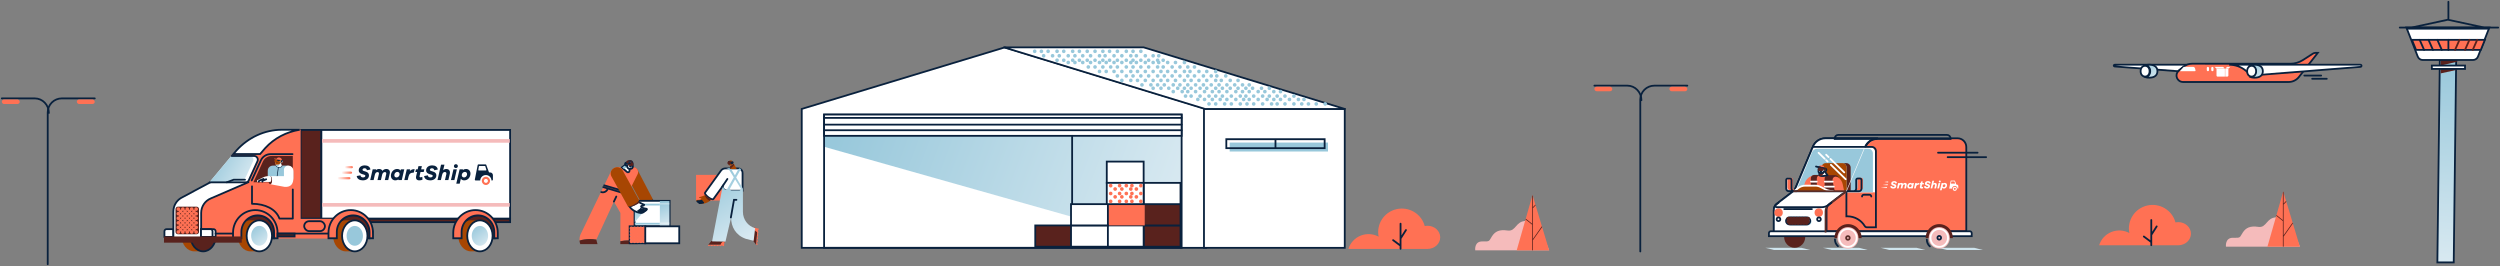 <svg xmlns="http://www.w3.org/2000/svg" width="1372" height="146" viewBox="0 0 1372 146">
    <rect x="0" y="0" width="1372" height="146" fill="#808080" stroke="none"/>
    <defs>
        <linearGradient id="n08f4jwxua" x1="0%" x2="97.503%" y1="50%" y2="50%">
            <stop offset="0%" stop-color="#FFF" stop-opacity="0"/>
            <stop offset="100%" stop-color="#FFF"/>
        </linearGradient>
        <linearGradient id="r8s7jsv5ob" x1="0%" x2="97.503%" y1="50%" y2="50%">
            <stop offset="0%" stop-color="#FFF" stop-opacity="0"/>
            <stop offset="100%" stop-color="#FFF"/>
        </linearGradient>
        <linearGradient id="qslk5jkk5c" x1="0%" x2="97.503%" y1="50%" y2="50%">
            <stop offset="0%" stop-color="#FFF" stop-opacity="0"/>
            <stop offset="100%" stop-color="#FFF"/>
        </linearGradient>
        <linearGradient id="xbjtbyq12d" x1="49.569%" x2="50.431%" y1="0%" y2="100%">
            <stop offset="0%" stop-color="#98C8DB"/>
            <stop offset="100%" stop-color="#D8E9F1"/>
        </linearGradient>
        <linearGradient id="wcd94sun3e" x1="0%" x2="100%" y1="3.635%" y2="96.365%">
            <stop offset="0%" stop-color="#98C8DB"/>
            <stop offset="100%" stop-color="#D8E9F1"/>
        </linearGradient>
        <linearGradient id="jag5e8dj5f" x1="0%" x2="100%" y1="43.055%" y2="56.945%">
            <stop offset="0%" stop-color="#98C8DB"/>
            <stop offset="100%" stop-color="#D8E9F1"/>
        </linearGradient>
        <linearGradient id="luxs30bbdg" x1="0%" x2="97.503%" y1="50%" y2="50%">
            <stop offset="0%" stop-color="#FF7154" stop-opacity="0"/>
            <stop offset="100%" stop-color="#FF7154"/>
        </linearGradient>
        <linearGradient id="1l4x4ypxvh" x1="0%" x2="97.503%" y1="50%" y2="50%">
            <stop offset="0%" stop-color="#FF7154" stop-opacity="0"/>
            <stop offset="100%" stop-color="#FF7154"/>
        </linearGradient>
        <linearGradient id="j188u4rrni" x1="0%" x2="97.503%" y1="50%" y2="50%">
            <stop offset="0%" stop-color="#FF7154" stop-opacity="0"/>
            <stop offset="100%" stop-color="#FF7154"/>
        </linearGradient>
        <linearGradient id="l5wpivbuej" x1="16.082%" x2="83.918%" y1="0%" y2="100%">
            <stop offset="0%" stop-color="#98C8DB"/>
            <stop offset="100%" stop-color="#D8E9F1"/>
        </linearGradient>
        <linearGradient id="1yo6iw7h3k" x1="0%" x2="100%" y1="32.105%" y2="67.895%">
            <stop offset="0%" stop-color="#98C8DB"/>
            <stop offset="100%" stop-color="#D8E9F1"/>
        </linearGradient>
        <linearGradient id="5wgo3p4khl" x1="32.799%" x2="67.201%" y1="0%" y2="100%">
            <stop offset="0%" stop-color="#98C8DB"/>
            <stop offset="100%" stop-color="#D8E9F1"/>
        </linearGradient>
        <linearGradient id="nfju57cs4m" x1="15.321%" x2="84.679%" y1="0%" y2="100%">
            <stop offset="0%" stop-color="#98C8DB"/>
            <stop offset="100%" stop-color="#D8E9F1"/>
        </linearGradient>
        <linearGradient id="rhcsttzl4n" x1="42.659%" x2="57.341%" y1="0%" y2="100%">
            <stop offset="0%" stop-color="#98C8DB"/>
            <stop offset="100%" stop-color="#D8E9F1"/>
        </linearGradient>
    </defs>
    <g fill="none" fill-rule="evenodd">
        <g>
            <g>
                <g transform="translate(-18 -564) translate(19 565) matrix(-1 0 0 1 1089 73)">
                    <g fill="#CEE4ED" fill-rule="nonzero">
                        <path d="M94.859 1.217L114.662 1.217 119.314.034 99.51.034zM63.246 1.217L83.049 1.217 87.701.034 67.898.034zM31.634 1.217L51.437 1.217 56.089.034 36.286.034zM.021 1.217L19.824 1.217 24.476.034 4.673.034z" transform="translate(1.827 61.97)"/>
                    </g>
                    <ellipse cx="105.076" cy="56.083" fill="#59221D" fill-rule="nonzero" rx="5.787" ry="5.887"/>
                    <g transform="translate(7.919 1.86)">
                        <path fill="#FF7154" fill-rule="nonzero" stroke="#09213D" d="M106.951 35.966l-9.748-7.457L87.139 4.592C85.98 1.834 83.304.044 80.344.044H7.712C5.099.044 2.98 2.189 2.98 4.836V51.07h105.64V39.365c0-1.336-.618-2.594-1.67-3.399z"/>
                        <g>
                            <path fill="#FFF" fill-rule="nonzero" d="M7.052 4.493c1.01 0 1.692-.546 1.692-1.369 0-.558-.323-.857-.887-1.04l-.593-.187c-.223-.076-.294-.164-.294-.294 0-.246.235-.434.564-.434.358 0 .617.217.634.546l.975-.194c-.1-.734-.681-1.14-1.538-1.14-.987 0-1.668.547-1.668 1.363 0 .611.44.875.957 1.04l.487.14c.288.083.365.177.365.318 0 .264-.235.44-.629.44-.382 0-.658-.17-.71-.575L5.384 3.3c.07.78.81 1.192 1.667 1.192zm2.972-.088l.335-1.445c.117-.493.393-.746.74-.746.294 0 .446.217.37.546l-.382 1.645h.94l.346-1.51c.13-.452.411-.68.74-.68.288 0 .44.216.364.545l-.381 1.645h.934l.428-1.844c.165-.717-.258-1.193-.94-1.193-.475 0-.827.206-1.08.523-.135-.329-.476-.523-.928-.523-.376 0-.652.13-.863.347l.058-.259h-.94L9.09 4.405h.934zm5.955.088c.347 0 .635-.1.87-.27l-.042.182h.94l.681-2.949h-.933l-.089.376c-.164-.293-.475-.464-.933-.464-.834 0-1.539.629-1.686 1.563-.147.928.411 1.562 1.192 1.562zm.323-.799c-.417 0-.663-.311-.587-.763.07-.447.4-.764.834-.764.376 0 .67.306.593.764-.07.452-.464.763-.84.763zm3.078.71l.211-.921c.176-.764.605-1.104 1.263-1.104h.176l.259-.94c-.071-.018-.124-.024-.206-.024-.464 0-.846.218-1.14.529l.112-.488h-.934l-.68 2.949h.939zm3.19.089c.376 0 .657-.094.863-.2l-.053-.763c-.153.064-.346.123-.499.123-.217 0-.294-.135-.23-.429l.236-1.022h.875l.17-.746h-.869l.2-.869h-.94l-.2.87h-.475l-.177.745h.482l-.258 1.116c-.182.781.2 1.175.875 1.175zm2.971 0c1.01 0 1.692-.546 1.692-1.369 0-.558-.323-.857-.887-1.04l-.593-.187c-.223-.076-.294-.164-.294-.294 0-.246.235-.434.564-.434.358 0 .617.217.634.546l.975-.194c-.1-.734-.681-1.14-1.539-1.14-.986 0-1.667.547-1.667 1.363 0 .611.44.875.957 1.04l.487.14c.288.083.364.177.364.318 0 .264-.234.44-.628.44-.382 0-.658-.17-.71-.575l-1.022.194c.07.78.81 1.192 1.667 1.192zm2.943-.088l.317-1.369c.13-.552.388-.845.758-.845.323 0 .493.223.416.581l-.381 1.633h.94l.393-1.703c.164-.735-.176-1.334-.97-1.334-.346 0-.628.124-.857.353L29.46.176h-.934l-.975 4.229h.934zM32.6 1.11c.311 0 .54-.223.54-.523 0-.287-.229-.534-.54-.534-.323 0-.546.247-.546.534 0 .3.223.523.546.523zm-.417 3.295l.681-2.949h-.94l-.681 2.949h.94zm1.456.998l.317-1.374c.17.293.476.464.934.464.834 0 1.539-.629 1.686-1.562.147-.928-.406-1.563-1.187-1.563-.352 0-.646.1-.88.282l.04-.194h-.933L32.7 5.403h.94zm1.18-1.709c-.381 0-.675-.305-.598-.763.076-.453.464-.764.845-.764.411 0 .658.311.588.764-.077.446-.406.763-.834.763z" transform="matrix(-1 0 0 1 50.125 23.14)"/>
                            <path fill="#FFF" d="M40.835 3.501c-.623 0-1.13.507-1.13 1.13 0 .622.507 1.129 1.13 1.129.623 0 1.13-.507 1.13-1.13 0-.622-.507-1.129-1.13-1.129zm0 1.68c-.303 0-.55-.247-.55-.55 0-.303.247-.55.55-.55.303 0 .55.247.55.55 0 .303-.247.55-.55.55z" transform="matrix(-1 0 0 1 50.125 23.14)"/>
                            <path fill="#FFF" fill-rule="nonzero" d="M42.003 2.318l-.18-.002c-.081 0-.153-.05-.18-.126L40.93.24c-.027-.077-.1-.127-.181-.127h-1.984c-.092 0-.171.065-.189.155L37.79 4.29c-.01.056.004.114.04.158.037.044.092.07.15.07h1.296c.03-.824.71-1.485 1.546-1.485.837 0 1.516.661 1.547 1.485h.194c.107 0 .193-.086.193-.192V3.071c0-.414-.336-.75-.752-.753zm-1.058-.594c-.02.027-.053.044-.089.044H38.86c-.033 0-.064-.014-.085-.04-.021-.024-.03-.057-.025-.089l.167-.993c.009-.053.055-.092.11-.092h1.536c.05 0 .093.032.107.079l.294.993c.01.034.003.07-.018.098z" transform="matrix(-1 0 0 1 50.125 23.14)"/>
                            <path fill="url(#n08f4jwxua)" fill-rule="nonzero" d="M3.314 3.592H.409c-.196 0-.355.136-.355.304 0 .169.159.305.355.305h2.905c.196 0 .354-.136.354-.305 0-.168-.158-.304-.354-.304z" transform="matrix(-1 0 0 1 50.125 23.14)"/>
                            <path fill="url(#r8s7jsv5ob)" fill-rule="nonzero" d="M3.761 2.078H1.542c-.198 0-.358.137-.358.305 0 .168.16.305.358.305h2.22c.198 0 .358-.137.358-.305 0-.168-.16-.305-.359-.305z" transform="matrix(-1 0 0 1 50.125 23.14)"/>
                            <path fill="url(#qslk5jkk5c)" fill-rule="nonzero" d="M3.98.565H2.453c-.202 0-.365.136-.365.305 0 .168.163.305.365.305h1.529c.202 0 .365-.137.365-.305 0-.169-.163-.305-.365-.305z" transform="matrix(-1 0 0 1 50.125 23.14)"/>
                        </g>
                        <path fill="#FFF" fill-rule="nonzero" stroke="#09213D" d="M108.62 39.362V51.07H79.682V39.362c0-1.335-.618-2.592-1.67-3.396l-9.747-7.457L58.2 4.592C57.04 1.834 54.366.044 51.406.044h28.938c2.96 0 5.635 1.79 6.795 4.548L97.203 28.51l9.748 7.457c1.052.804 1.67 2.062 1.67 3.396h0zM1.032 51.071h109.244c.563 0 1.02.463 1.02 1.033v1.634H.013v-1.634c0-.274.107-.537.299-.73.19-.194.45-.303.72-.303h0z"/>
                        <rect width="13.32" height="3.905" x="87.963" y="43.885" fill="#98C8DB" fill-rule="nonzero" rx="1.953"/>
                        <rect width="13.32" height="3.905" x="88.598" y="43.418" stroke="#09213D" rx="1.953"/>
                        <circle cx="97.58" cy="44.145" r="1" fill="#59221D" fill-rule="nonzero"/>
                        <circle cx="99.127" cy="44.145" r="1" fill="#59221D" fill-rule="nonzero"/>
                        <circle cx="100.675" cy="44.145" r="1" fill="#59221D" fill-rule="nonzero"/>
                        <circle cx="89.84" cy="44.145" r="1" fill="#59221D" fill-rule="nonzero"/>
                        <circle cx="91.388" cy="44.145" r="1" fill="#59221D" fill-rule="nonzero"/>
                        <circle cx="92.936" cy="44.145" r="1" fill="#59221D" fill-rule="nonzero"/>
                        <circle cx="94.484" cy="44.145" r="1" fill="#59221D" fill-rule="nonzero"/>
                        <circle cx="96.032" cy="44.145" r="1" fill="#59221D" fill-rule="nonzero"/>
                        <circle cx="96.805" cy="44.962" r="1" fill="#59221D" fill-rule="nonzero"/>
                        <circle cx="98.353" cy="44.962" r="1" fill="#59221D" fill-rule="nonzero"/>
                        <circle cx="99.901" cy="44.962" r="1" fill="#59221D" fill-rule="nonzero"/>
                        <circle cx="90.614" cy="44.962" r="1" fill="#59221D" fill-rule="nonzero"/>
                        <circle cx="92.162" cy="44.962" r="1" fill="#59221D" fill-rule="nonzero"/>
                        <circle cx="93.709" cy="44.962" r="1" fill="#59221D" fill-rule="nonzero"/>
                        <circle cx="95.257" cy="44.962" r="1" fill="#59221D" fill-rule="nonzero"/>
                        <circle cx="97.58" cy="45.779" r="1" fill="#59221D" fill-rule="nonzero"/>
                        <circle cx="99.127" cy="45.779" r="1" fill="#59221D" fill-rule="nonzero"/>
                        <circle cx="100.675" cy="45.779" r="1" fill="#59221D" fill-rule="nonzero"/>
                        <circle cx="89.84" cy="45.779" r="1" fill="#59221D" fill-rule="nonzero"/>
                        <circle cx="91.388" cy="45.779" r="1" fill="#59221D" fill-rule="nonzero"/>
                        <circle cx="92.936" cy="45.779" r="1" fill="#59221D" fill-rule="nonzero"/>
                        <circle cx="94.484" cy="45.779" r="1" fill="#59221D" fill-rule="nonzero"/>
                        <circle cx="96.032" cy="45.779" r="1" fill="#59221D" fill-rule="nonzero"/>
                        <circle cx="96.805" cy="46.596" r="1" fill="#59221D" fill-rule="nonzero"/>
                        <circle cx="98.353" cy="46.596" r="1" fill="#59221D" fill-rule="nonzero"/>
                        <circle cx="99.901" cy="46.596" r="1" fill="#59221D" fill-rule="nonzero"/>
                        <circle cx="90.614" cy="46.596" r="1" fill="#59221D" fill-rule="nonzero"/>
                        <circle cx="92.162" cy="46.596" r="1" fill="#59221D" fill-rule="nonzero"/>
                        <circle cx="93.709" cy="46.596" r="1" fill="#59221D" fill-rule="nonzero"/>
                        <circle cx="95.257" cy="46.596" r="1" fill="#59221D" fill-rule="nonzero"/>
                    </g>
                    <g fill-rule="nonzero">
                        <path fill="#FFF" d="M.014 24.73V2.541c0-.67.258-1.311.717-1.785.46-.473 1.083-.739 1.733-.739h28.253c1.163 0 2.214.716 2.67 1.818l9.114 22.876-42.487.02z" transform="translate(60.914 6.817)"/>
                        <path fill="#98C8DB" d="M1.23 24.73V3.377C1.23 1.983 2.327.852 3.68.852h28.253c1.163 0 2.214.716 2.67 1.819l9.114 22.04-42.487.02z" transform="translate(60.914 6.817)"/>
                    </g>
                    <g fill-rule="nonzero">
                        <path fill="#59221D" d="M4.667.02C4.02.02 3.4.28 2.944.745c-.456.466-.713 1.097-.713 1.755v12.887h-2.2V2.501c0-.658.256-1.29.713-1.755C1.2.28 1.82.019 2.466.019h2.2z" transform="translate(74.315 15.493)"/>
                        <path fill="#A74602" d="M16.089 2.501v12.887H2.23V2.501c0-.658.257-1.29.713-1.755C3.401.28 4.021.019 4.667.019h8.987c1.345 0 2.435 1.111 2.435 2.482z" transform="translate(74.315 15.493)"/>
                    </g>
                    <g fill-rule="nonzero">
                        <path fill="#FFF" d="M36.529 6.78h4.113c.762 0 1.38-.606 1.38-1.354V.832c-.001-.439-.363-.794-.81-.794h-1.31c-.447 0-.81.355-.81.794V5.43c0 .737-.605 1.336-1.356 1.342l-1.207.008z" transform="translate(67.614 23.549)"/>
                        <path fill="#FF7154" d="M8.291 6.78H1.396c-.762 0-1.38-.606-1.38-1.354V.832c0-.438.362-.794.809-.794h1.311c.447 0 .809.356.809.794V5.43c0 .737.606 1.336 1.357 1.342l3.99.008zM35.949 6.78h4.118c.761 0 1.379-.606 1.379-1.354V.832c0-.438-.362-.794-.809-.794h-1.313c-.447 0-.809.356-.809.794V5.43c0 .737-.605 1.336-1.356 1.342l-1.21.008z" transform="translate(67.614 23.549)"/>
                    </g>
                    <g transform="translate(18.274 48.957)">
                        <path fill="#59221D" fill-rule="nonzero" d="M.01 7.713c-.023-2.738 1.393-5.279 3.71-6.655 2.316-1.376 5.177-1.376 7.494 0 2.316 1.376 3.733 3.917 3.71 6.655H.01z"/>
                        <ellipse cx="7.467" cy="7.605" fill="#F5BBBB" fill-rule="nonzero" rx="5.799" ry="5.928"/>
                        <ellipse cx="7.467" cy="7.605" stroke="#FFF" rx="4.805" ry="4.912"/>
                        <circle cx="7.467" cy="7.539" r="1" stroke="#09213D"/>
                        <path fill="#59221D" fill-rule="nonzero" d="M50.057 7.713c-.022-2.738 1.394-5.279 3.71-6.655 2.317-1.376 5.178-1.376 7.494 0 2.317 1.376 3.733 3.917 3.711 6.655H50.057z"/>
                        <ellipse cx="57.6" cy="7.605" fill="#F5BBBB" fill-rule="nonzero" rx="5.799" ry="5.928"/>
                        <ellipse cx="57.6" cy="7.605" stroke="#FFF" rx="4.805" ry="4.912"/>
                        <circle cx="57.589" cy="7.628" r="1" stroke="#592D29"/>
                    </g>
                    <g transform="translate(89.543 40.28)">
                        <ellipse cx="24.375" cy="2.406" fill="#FF7154" fill-rule="nonzero" rx="2.299" ry="2.354"/>
                        <circle cx="24.429" cy="6.046" r="1" stroke="#09213D"/>
                        <ellipse cx="2.321" cy="2.406" fill="#FF7154" fill-rule="nonzero" rx="2.299" ry="2.354"/>
                        <circle cx="2.208" cy="6.046" r="1" stroke="#09213D"/>
                    </g>
                    <g>
                        <path fill="#FF7154" fill-rule="nonzero" d="M22.5 13.962H.003l.765-3.627c.596-2.822 3.105-4.844 6.013-4.843h8.942c2.907 0 5.416 2.021 6.012 4.843l.765 3.627z" transform="translate(77.97 16.732)"/>
                        <g>
                            <path fill="#59221D" fill-rule="nonzero" d="M7.838 1.973v6.76l-5.521-.038L3.426 3.48c.082-.384.085-.78.01-1.164C3.116.678 1.127.61.036 1.62L.1 1.473C.46.633 1.293.089 2.214.088h3.721c1.05 0 1.902.844 1.903 1.885z" transform="translate(77.97 16.732) translate(2.836 5.268)"/>
                            <path stroke="#FFF" stroke-linecap="round" stroke-linejoin="round" d="M3.41 3.674L7.721 3.674M2.831 6.429L7.721 6.429" transform="translate(77.97 16.732) translate(2.836 5.268)"/>
                            <path fill="#59221D" fill-rule="nonzero" d="M15.412 1.803v6.744h-3.295V1.973c0-.858-.567-1.62-1.369-1.754l.031-.208h2.826c.998 0 1.807.802 1.807 1.792z" transform="translate(77.97 16.732) translate(2.836 5.268)"/>
                            <path stroke="#FFF" stroke-linecap="round" stroke-linejoin="round" d="M12.204 3.674L15.3 3.674" transform="translate(77.97 16.732) translate(2.836 5.268)"/>
                        </g>
                        <g>
                            <g fill-rule="nonzero">
                                <path fill="#FFF" stroke="#09213D" stroke-linejoin="round" d="M.047 2.347L1.685.046H4.54v2.301s-.892.921-4.493 0z" transform="translate(77.97 16.732) translate(9.024) translate(0 3.12)"/>
                                <path fill="#59221D" d="M3.357 2.72c.868-.102 1.186-.373 1.186-.373V.046H1.687v.293c0 .37.14.727.393.999L3.357 2.72z" transform="translate(77.97 16.732) translate(9.024) translate(0 3.12)"/>
                            </g>
                            <g>
                                <path fill="#FF7154" fill-rule="nonzero" d="M2.994.754v.296l-2.957.71v-.603C.037.542.539.043 1.159.043h1.119c.19 0 .372.075.506.209.135.133.21.314.21.502z" transform="translate(77.97 16.732) translate(9.024) translate(1.805)"/>
                                <path stroke="#09213D" stroke-linecap="round" stroke-linejoin="round" d="M0.094 1.759L4.562 0.658" transform="translate(77.97 16.732) translate(9.024) translate(1.805)"/>
                            </g>
                            <g transform="translate(77.97 16.732) translate(9.024) translate(.67 1.023)">
                                <path fill="#FFF" fill-rule="nonzero" stroke="#09213D" stroke-linejoin="round" d="M4.128.028l.237 2.15c.028.256-.055.511-.228.703-.173.191-.42.3-.679.3H2.341c-.33 0-.636-.176-.801-.46l-.31-.532H.722c-.388-.01-.697-.325-.697-.71 0-.385.309-.7.697-.71h.122c.168 0 .32.1.384.255V.736l2.9-.708z"/>
                                <path fill="#59221D" fill-rule="nonzero" d="M1.146.736L2.363.503 1.84.628c-.166.04-.282.186-.282.354v.215c0 .193-.218.35-.413.35v-.81z"/>
                                <path stroke="#59221D" stroke-linecap="round" stroke-linejoin="round" d="M.603 1.103c.101 0 .198.04.27.11.072.071.112.167.112.268"/>
                                <path stroke="#09213D" stroke-linecap="round" stroke-linejoin="round" d="M3.157 2.407c-.201.061-.414-.052-.475-.251M4.128.594h-.66c-.068 0-.134.03-.179.082-.044.052-.064.121-.053.189.065.409.145 1.14-.104 1.14"/>
                                <circle cx="2.605" cy="1.157" r="1" fill="#59221D" fill-rule="nonzero"/>
                                <circle cx="3.762" cy="1.157" r="1" fill="#59221D" fill-rule="nonzero"/>
                            </g>
                        </g>
                    </g>
                    <g>
                        <path fill="#A74602" fill-rule="nonzero" d="M21.093 3.002l-1.837-1.54C18.139.526 16.702.01 15.214.01H9.687c-1.02 0-2.024.243-2.92.707L4.388 1.95C3.051 2.643 1.553 3.006.031 3.006l21.062-.004z" transform="translate(84.06 27.887)"/>
                        <path stroke="#FFF" stroke-linecap="round" stroke-linejoin="round" d="M.033 3.002c1.521 0 3.019-.363 4.356-1.055L6.769.716c.895-.464 1.9-.707 2.92-.707h5.527c1.488 0 2.925.517 4.042 1.453L20.84 2.71" transform="translate(84.06 27.887)"/>
                    </g>
                    <g>
                        <path stroke="#09213D" d="M76.684 30.932l.022 13.79c-.172-.008-.346-.012-.522-.012-4.078 0-7.645 2.159-9.576 5.376-.242.403-.672.648-1.136.648h-4.974V8.974c0-1.306 1.042-2.365 2.326-2.365h32.713"/>
                        <path stroke="#09213D" stroke-linecap="round" d="M32.56 57.496c0 1.445-.626 2.755-1.65 3.715M82.995 57.39c0 1.445-.627 2.755-1.65 3.715"/>
                        <path stroke="#09213D" d="M66.49 6.69c-1.163-2.775-3.74-4.417-6.707-4.417"/>
                        <path stroke="#592D29" d="M88.13 53.62V41.84c.001-1.343-.619-2.608-1.673-3.418l-9.773-7.503"/>
                        <path stroke="#09213D" stroke-linecap="round" d="M63.055 33.837c0-.534.426-.967.952-.968h3.14c.525 0 .951.434.951.968"/>
                        <path stroke="#09213D" d="M113.704 37.065l1.693 1.292c.566.432.266 1.348-.442 1.348h-24.69c-1.374 0-2.711-.454-3.81-1.293l-1.763-1.347"/>
                        <path stroke="#09213D" stroke-linecap="round" d="M26.393 9.804L4.711 9.804M21.122 12.245L.026 12.245"/>
                        <path stroke="#09213D" d="M21.5.03h59.639c1.086 0 1.966.895 1.966 1.999v.244H19.534v-.244c0-1.104.88-1.999 1.966-1.999z"/>
                        <path stroke="#09213D" stroke-linecap="round" d="M95.643 40.736L110.82 40.736"/>
                        <path stroke="#09213D" d="M76.657 30.935h-6.882c-.76 0-1.375-.626-1.375-1.399v-4.745c0-.453.36-.82.807-.82h1.308c.446 0 .807.367.807.82v4.75c0 .761.604 1.38 1.354 1.386l3.981.008zM104.258 30.935h4.105c.76 0 1.376-.626 1.376-1.399v-4.745c0-.453-.362-.82-.807-.82h-1.308c-.446 0-.808.367-.808.82v4.75c0 .761-.604 1.38-1.353 1.386l-1.205.008z"/>
                        <path stroke="#592D29" d="M76.657 30.96L105.722 30.96"/>
                        <path stroke="#FFF" stroke-linecap="round" stroke-linejoin="round" d="M88.625 13.112L91.96 9.857M87.008 14.689L87.806 13.91M77.105 24.35L85.212 16.441M86.488 12.206L87.806 10.919M77.872 20.611L85.448 13.22"/>
                        <path fill="#FFF" fill-rule="nonzero" d="M76.823 30.856L76.546 30.977 66.67 7.419 66.998 7.419z"/>
                    </g>
                </g>
                <g transform="translate(-18 -564) translate(19 565) translate(874 46)">
                    <path stroke="#09213D" stroke-linecap="round" d="M25.193 91V7.665c0-2.033.813-3.982 2.261-5.42C28.903.807 30.867 0 32.914 0H51"/>
                    <path stroke="#09213D" stroke-linecap="round" d="M25.807 7.993C25.807 3.58 22.351 0 18.087 0H0"/>
                    <rect width="9.831" height="2.459" x="41.169" y=".615" fill="#FF7154" fill-rule="nonzero" rx="1.23"/>
                    <rect width="9.831" height="2.459" y=".615" fill="#FF7154" fill-rule="nonzero" rx="1.23"/>
                </g>
                <g>
                    <path fill="url(#xbjtbyq12d)" fill-rule="nonzero" stroke="#09213D" d="M33.371 143L24.395 143 23.056 31.914 32.032 31.914z" transform="translate(-18 -564) translate(19 565) matrix(-1 0 0 1 1370 0)"/>
                    <path fill="#59221D" fill-rule="nonzero" d="M31.551 31.914L31.551 34.983 22.449 32.853 22.449 31.914z" transform="translate(-18 -564) translate(19 565) matrix(-1 0 0 1 1370 0)"/>
                    <path fill="#FFF" fill-rule="nonzero" stroke="#09213D" d="M50.36 14.116l-2.377 6.077-2.189 5.6-1.664 4.259c-.44 1.124-1.51 1.862-2.7 1.862H13.783c-1.19 0-2.26-.738-2.7-1.862l-1.665-4.259-2.192-5.6-2.373-6.077H50.36z" transform="translate(-18 -564) translate(19 565) matrix(-1 0 0 1 1370 0)"/>
                    <path stroke="#09213D" stroke-linecap="round" d="M0 14.129L54 14.129M4.854 14.73L50.36 14.73 27.607 9.82zM27.316 9.206L27.316 0" transform="translate(-18 -564) translate(19 565) matrix(-1 0 0 1 1370 0)"/>
                    <path fill="#59221D" fill-rule="nonzero" d="M31.551 36.824L31.551 39.279 22.449 37.271 22.449 36.824z" transform="translate(-18 -564) translate(19 565) matrix(-1 0 0 1 1370 0)"/>
                    <path fill="#FFF" fill-rule="nonzero" stroke="#09213D" d="M18.202 34.983H36.404V36.824H18.202z" transform="translate(-18 -564) translate(19 565) matrix(-1 0 0 1 1370 0)"/>
                    <path fill="#FF7154" fill-rule="nonzero" stroke="#09213D" d="M47.326 20.867L45.069 26.391 9.537 26.391 7.281 20.867z" transform="translate(-18 -564) translate(19 565) matrix(-1 0 0 1 1370 0)"/>
                    <path stroke="#59221D" stroke-linecap="round" d="M13.955 26.391L11.528 20.867M18.202 26.391L15.775 20.867M23.663 26.391L21.236 20.867" transform="translate(-18 -564) translate(19 565) matrix(-1 0 0 1 1370 0)"/>
                    <path stroke="#09213D" stroke-linecap="round" d="M40.652 26.391L43.079 20.867M35.798 26.391L38.225 20.867M30.944 26.391L33.371 20.867M27.316 26.391L27.316 20.867" transform="translate(-18 -564) translate(19 565) matrix(-1 0 0 1 1370 0)"/>
                </g>
                <g>
                    <path fill="#F5BBBB" fill-rule="nonzero" d="M110.213 30.38l-40.6-.014s-.705-5.039 4.053-4.87c4.147.145 3.41-.193 5.138-2.836 1.729-2.643 4.01-3.83 8.574-3.15 4.643.689 4.319-5.19 10.044-5.25 6.752-.072 12.79 16.12 12.79 16.12z" transform="translate(-18 -564) translate(19 565) translate(739 106)"/>
                    <g fill-rule="nonzero">
                        <path fill="#FF7154" d="M0.008 30.381L8.685 0.041 17.81 30.381z" transform="translate(-18 -564) translate(19 565) translate(739 106) translate(92.357)"/>
                        <path fill="#59221D" d="M13.976 17.633L8.887 24.859 8.887 30.381 8.483 30.381 8.483 16.32 4.857 13.426 4.977 13.006 8.483 15.805 8.483 0.747 8.685 0.041 8.887 0.712 8.887 6.682 10.259 5.273 10.391 5.715 8.887 7.259 8.887 24.157 13.828 17.143z" transform="translate(-18 -564) translate(19 565) translate(739 106) translate(92.357)"/>
                    </g>
                    <g>
                        <path fill="#FF7154" fill-rule="nonzero" d="M0 22.172c1.01-3.3 3.465-5.973 6.684-7.278 3.218-1.305 6.858-1.102 9.91.551C15.21 8.616 19.545 1.933 26.384.353c6.84-1.58 13.707 2.516 15.507 9.249.494-.1.998-.15 1.503-.149 3.863 0 6.997 2.848 6.997 6.36 0 3.513-3.132 6.36-6.997 6.36H0z" transform="translate(-18 -564) translate(19 565) translate(739 106) translate(0 7.44)"/>
                        <path stroke="#09213D" stroke-linecap="round" d="M28.62 22.112L28.62 8.324M31.59 11.811L28.611 16.484M24.535 17.354L28.611 20.397" transform="translate(-18 -564) translate(19 565) translate(739 106) translate(0 7.44)"/>
                    </g>
                </g>
                <g>
                    <path fill="#F5BBBB" fill-rule="nonzero" d="M110.213 30.38l-40.6-.014s-.705-5.039 4.053-4.87c4.147.145 3.41-.193 5.138-2.836 1.729-2.643 4.01-3.83 8.574-3.15 4.643.689 4.319-5.19 10.044-5.25 6.752-.072 12.79 16.12 12.79 16.12z" transform="translate(-18 -564) translate(19 565) translate(1151 104)"/>
                    <g fill-rule="nonzero">
                        <path fill="#FF7154" d="M0.008 30.381L8.685 0.041 17.81 30.381z" transform="translate(-18 -564) translate(19 565) translate(1151 104) translate(92.357)"/>
                        <path fill="#59221D" d="M13.976 17.633L8.887 24.859 8.887 30.381 8.483 30.381 8.483 16.32 4.857 13.426 4.977 13.006 8.483 15.805 8.483 0.747 8.685 0.041 8.887 0.712 8.887 6.682 10.259 5.273 10.391 5.715 8.887 7.259 8.887 24.157 13.828 17.143z" transform="translate(-18 -564) translate(19 565) translate(1151 104) translate(92.357)"/>
                    </g>
                    <g>
                        <path fill="#FF7154" fill-rule="nonzero" d="M0 22.172c1.01-3.3 3.465-5.973 6.684-7.278 3.218-1.305 6.858-1.102 9.91.551C15.21 8.616 19.545 1.933 26.384.353c6.84-1.58 13.707 2.516 15.507 9.249.494-.1.998-.15 1.503-.149 3.863 0 6.997 2.848 6.997 6.36 0 3.513-3.132 6.36-6.997 6.36H0z" transform="translate(-18 -564) translate(19 565) translate(1151 104) translate(0 7.44)"/>
                        <path stroke="#09213D" stroke-linecap="round" d="M28.62 22.112L28.62 8.324M31.59 11.811L28.611 16.484M24.535 17.354L28.611 20.397" transform="translate(-18 -564) translate(19 565) translate(1151 104) translate(0 7.44)"/>
                    </g>
                </g>
                <g transform="translate(-18 -564) translate(19 565) translate(1159 28)">
                    <path fill="#FFF" fill-rule="nonzero" stroke="#09213D" d="M42.462 6.519c-1.698 0-3.34.546-4.622 1.538l-2.613 2.017L.491 7.472c-.134-.01-.259-.064-.35-.153C.05 7.232 0 7.116 0 6.996c0-.127.056-.248.156-.338.1-.09.237-.14.38-.14h41.926z"/>
                    <path fill="#FF7154" fill-rule="nonzero" stroke="#09213D" d="M101.632 13.267L112 0h-1.21c-.526 0-1.041.15-1.48.43l-5.541 3.558c-2.003 1.291-4.36 1.981-6.77 1.983H42.992c-1.703 0-3.35.59-4.639 1.664l-2.622 2.189C33.173 11.954 34.74 16 38.123 16h57.825c2.236-.001 4.34-1.013 5.684-2.733h0z"/>
                    <path stroke="#09213D" stroke-linecap="round" d="M113.846 12.46L104.615 12.46M116.923 14.237L108.923 14.237"/>
                    <g fill="#FFF" fill-rule="nonzero">
                        <path d="M5.648 1.131V5.33H1.612c-.153 0-.3-.064-.408-.177-.109-.114-.17-.268-.17-.428V1.13h4.614zM5.646.973H1L.99.974 0 0h4.657l.99.973zM8.59 0L7.6.974 7.59.973H5.819L6.809 0h1.78zM7.555 1.131v3.592c0 .335-.26.607-.58.607H5.816V1.13h1.74z" transform="translate(55.385 7.704)"/>
                    </g>
                    <path fill="#FFF" fill-rule="nonzero" stroke="#09213D" d="M72.402 9.71c-2.495-2.058-5.7-3.192-9.017-3.191h71.985c.348 0 .63.265.63.592h0c.001.307-.247.563-.57.59l-59.717 4.743-3.31-2.733z"/>
                    <path fill="url(#wcd94sun3e)" fill-rule="nonzero" stroke="#09213D" d="M24 10.077c0 2.365-1.73 3.553-4.489 3.553-1.202 0-2.172-.239-2.896-.666.28.137.593.21.91.21 1.385 0 2.507-1.388 2.507-3.099 0-1.71-1.122-3.098-2.507-3.098-.317 0-.63.073-.91.211v-.011c.72-.422 1.686-.658 2.896-.658C22.37 6.519 24 7.828 24 10.077z"/>
                    <ellipse cx="17.231" cy="10.074" fill="#FFF" fill-rule="nonzero" stroke="#09213D" rx="2.462" ry="2.963"/>
                    <path fill="url(#wcd94sun3e)" fill-rule="nonzero" stroke="#09213D" d="M81.846 10.077c0 2.365-1.733 3.553-4.492 3.553-1.202 0-2.17-.239-2.892-.666.28.136.59.209.907.21 1.386 0 2.508-1.388 2.508-3.099 0-1.71-1.122-3.098-2.508-3.098-.317.001-.628.073-.907.211v-.011c.719-.422 1.684-.658 2.892-.658 2.86 0 4.492 1.309 4.492 3.558z"/>
                    <ellipse cx="75.692" cy="10.074" fill="#FFF" fill-rule="nonzero" stroke="#09213D" rx="2.462" ry="2.963"/>
                    <path fill="#FFF" fill-rule="nonzero" d="M44.646 10.074h-8.338l2.11-2.37h5.261c.437-.001.827.365.972.912l.255.95c.031.115.019.242-.033.343-.051.1-.136.162-.227.165z"/>
                    <rect width="1.231" height="2.37" x="51.077" y="7.704" fill="#FFF" fill-rule="nonzero" rx=".615"/>
                    <rect width="1.231" height="2.37" x="53.538" y="7.704" fill="#FFF" fill-rule="nonzero" rx=".615"/>
                </g>
                <g transform="translate(-18 -564) translate(19 565) translate(0 53)">
                    <path stroke="#09213D" stroke-linecap="round" d="M25.193 91V7.665c0-2.033.813-3.982 2.261-5.42C28.903.807 30.867 0 32.914 0H51"/>
                    <path stroke="#09213D" stroke-linecap="round" d="M25.807 7.993C25.807 3.58 22.351 0 18.087 0H0"/>
                    <rect width="9.831" height="2.459" x="41.169" y=".615" fill="#FF7154" fill-rule="nonzero" rx="1.23"/>
                    <rect width="9.831" height="2.459" y=".615" fill="#FF7154" fill-rule="nonzero" rx="1.23"/>
                </g>
                <g transform="translate(-18 -564) translate(19 565) translate(439 25)">
                    <path fill="#FFF" fill-rule="nonzero" stroke="#09213D" stroke-linecap="round" d="M0 110L0 33.782 111.432 0 221.967 33.782 221.967 110z"/>
                    <path fill="#FFF" fill-rule="nonzero" stroke="#09213D" stroke-linecap="round" d="M220.741 33.799H298V110H220.741z"/>
                    <path fill="#FFF" fill-rule="nonzero" stroke="#09213D" stroke-linecap="round" stroke-linejoin="round" d="M298 33.799L187.661 0 110.984 0 221.323 33.799z"/>
                    <path fill="#98C8DB" fill-rule="nonzero" d="M234.844 52.235H288.803V57.151H234.844z"/>
                    <path stroke="#09213D" stroke-linecap="round" d="M233.004 50.391H286.963V55.307H233.004zM259.984 55.307L259.984 50.391"/>
                    <path fill="url(#jag5e8dj5f)" fill-rule="nonzero" d="M208.477 36.872L208.477 110 12.263 54.552 12.263 36.872z"/>
                    <path stroke="#09213D" stroke-linecap="round" d="M12.263 36.872H208.477V110H12.263z"/>
                    <path fill="#FFF" fill-rule="nonzero" stroke="#09213D" stroke-linecap="round" d="M12.263 36.872H208.477V48.548H12.263z"/>
                    <path stroke="#09213D" stroke-linecap="round" d="M208.477 38.715L12.263 38.715M208.477 42.402L12.263 42.402M208.477 45.475L12.263 45.475M148.387 48.547L148.387 110"/>
                    <path fill="#59221D" fill-rule="nonzero" stroke="#09213D" stroke-linecap="round" d="M187.63 97.709H207.865V109.385H187.63z"/>
                    <path fill="#59221D" fill-rule="nonzero" stroke="#09213D" stroke-linecap="round" d="M187.63 86.034H207.865V97.71H187.63z"/>
                    <path fill="#FFF" fill-rule="nonzero" stroke="#09213D" d="M167.395 97.709H187.63V109.385H167.395z"/>
                    <path fill="#FF7154" fill-rule="nonzero" d="M168.008 86.034H188.243V97.71H168.008z"/>
                    <path fill="#FFF" fill-rule="nonzero" stroke="#09213D" d="M167.395 62.682H187.63V74.358H167.395zM187.63 74.358H207.865V86.034H187.63z"/>
                    <path fill="#59221D" fill-rule="nonzero" stroke="#09213D" stroke-linecap="round" d="M128.152 97.709H148.387V109.385H128.152z"/>
                    <path fill="#FFF" fill-rule="nonzero" stroke="#09213D" d="M147.774 97.709H168.009V109.385H147.774z"/>
                    <path fill="#FFF" fill-rule="nonzero" stroke="#09213D" d="M147.774 86.034H168.009V97.71H147.774zM167.395 74.358H187.63V86.034H167.395z"/>
                    <circle cx="178.126" cy="75.894" r="1" fill="#FF7154" fill-rule="nonzero"/>
                    <circle cx="174.447" cy="75.894" r="1" fill="#FF7154" fill-rule="nonzero"/>
                    <circle cx="181.191" cy="75.894" r="1" fill="#FF7154" fill-rule="nonzero"/>
                    <circle cx="186.097" cy="75.894" r="1" fill="#FF7154" fill-rule="nonzero"/>
                    <circle cx="169.541" cy="75.894" r="1" fill="#FF7154" fill-rule="nonzero"/>
                    <circle cx="175.673" cy="77.737" r="1" fill="#FF7154" fill-rule="nonzero"/>
                    <circle cx="171.994" cy="77.737" r="1" fill="#FF7154" fill-rule="nonzero"/>
                    <circle cx="180.578" cy="77.737" r="1" fill="#FF7154" fill-rule="nonzero"/>
                    <circle cx="183.644" cy="77.737" r="1" fill="#FF7154" fill-rule="nonzero"/>
                    <circle cx="178.126" cy="80.196" r="1" fill="#FF7154" fill-rule="nonzero"/>
                    <circle cx="174.447" cy="80.196" r="1" fill="#FF7154" fill-rule="nonzero"/>
                    <circle cx="181.191" cy="80.196" r="1" fill="#FF7154" fill-rule="nonzero"/>
                    <circle cx="186.097" cy="80.196" r="1" fill="#FF7154" fill-rule="nonzero"/>
                    <circle cx="169.541" cy="80.196" r="1" fill="#FF7154" fill-rule="nonzero"/>
                    <circle cx="175.673" cy="82.039" r="1" fill="#FF7154" fill-rule="nonzero"/>
                    <circle cx="171.994" cy="82.039" r="1" fill="#FF7154" fill-rule="nonzero"/>
                    <circle cx="180.578" cy="82.039" r="1" fill="#FF7154" fill-rule="nonzero"/>
                    <circle cx="183.644" cy="82.039" r="1" fill="#FF7154" fill-rule="nonzero"/>
                    <circle cx="178.126" cy="84.497" r="1" fill="#FF7154" fill-rule="nonzero"/>
                    <circle cx="174.447" cy="84.497" r="1" fill="#FF7154" fill-rule="nonzero"/>
                    <circle cx="181.191" cy="84.497" r="1" fill="#FF7154" fill-rule="nonzero"/>
                    <circle cx="186.097" cy="84.497" r="1" fill="#FF7154" fill-rule="nonzero"/>
                    <circle cx="169.541" cy="84.497" r="1" fill="#FF7154" fill-rule="nonzero"/>
                    <circle cx="160.957" cy="2.151" r="1" fill="#98C8DB" fill-rule="nonzero"/>
                    <circle cx="165.249" cy="2.151" r="1" fill="#98C8DB" fill-rule="nonzero"/>
                    <circle cx="168.928" cy="2.151" r="1" fill="#98C8DB" fill-rule="nonzero"/>
                    <circle cx="173.22" cy="2.151" r="1" fill="#98C8DB" fill-rule="nonzero"/>
                    <circle cx="178.126" cy="2.151" r="1" fill="#98C8DB" fill-rule="nonzero"/>
                    <circle cx="181.805" cy="2.151" r="1" fill="#98C8DB" fill-rule="nonzero"/>
                    <circle cx="186.097" cy="2.151" r="1" fill="#98C8DB" fill-rule="nonzero"/>
                    <circle cx="131.525" cy="2.151" r="1" fill="#98C8DB" fill-rule="nonzero"/>
                    <circle cx="127.846" cy="2.151" r="1" fill="#98C8DB" fill-rule="nonzero"/>
                    <circle cx="135.204" cy="2.151" r="1" fill="#98C8DB" fill-rule="nonzero"/>
                    <circle cx="140.109" cy="2.151" r="1" fill="#98C8DB" fill-rule="nonzero"/>
                    <circle cx="143.788" cy="2.151" r="1" fill="#98C8DB" fill-rule="nonzero"/>
                    <circle cx="148.693" cy="2.151" r="1" fill="#98C8DB" fill-rule="nonzero"/>
                    <circle cx="152.372" cy="2.151" r="1" fill="#98C8DB" fill-rule="nonzero"/>
                    <circle cx="156.665" cy="2.151" r="1" fill="#98C8DB" fill-rule="nonzero"/>
                    <circle cx="171.381" cy="4.609" r="1" fill="#98C8DB" fill-rule="nonzero"/>
                    <circle cx="175.673" cy="4.609" r="1" fill="#98C8DB" fill-rule="nonzero"/>
                    <circle cx="180.578" cy="4.609" r="1" fill="#98C8DB" fill-rule="nonzero"/>
                    <circle cx="183.644" cy="4.609" r="1" fill="#98C8DB" fill-rule="nonzero"/>
                    <circle cx="188.549" cy="4.609" r="1" fill="#98C8DB" fill-rule="nonzero"/>
                    <circle cx="192.842" cy="4.609" r="1" fill="#98C8DB" fill-rule="nonzero"/>
                    <circle cx="195.907" cy="4.609" r="1" fill="#98C8DB" fill-rule="nonzero"/>
                    <circle cx="141.335" cy="4.609" r="1" fill="#98C8DB" fill-rule="nonzero"/>
                    <circle cx="137.656" cy="4.609" r="1" fill="#98C8DB" fill-rule="nonzero"/>
                    <circle cx="146.241" cy="4.609" r="1" fill="#98C8DB" fill-rule="nonzero"/>
                    <circle cx="149.92" cy="4.609" r="1" fill="#98C8DB" fill-rule="nonzero"/>
                    <circle cx="154.212" cy="4.609" r="1" fill="#98C8DB" fill-rule="nonzero"/>
                    <circle cx="158.504" cy="4.609" r="1" fill="#98C8DB" fill-rule="nonzero"/>
                    <circle cx="163.409" cy="4.609" r="1" fill="#98C8DB" fill-rule="nonzero"/>
                    <circle cx="166.475" cy="4.609" r="1" fill="#98C8DB" fill-rule="nonzero"/>
                    <circle cx="132.751" cy="4.609" r="1" fill="#98C8DB" fill-rule="nonzero"/>
                    <circle cx="173.22" cy="7.067" r="1" fill="#98C8DB" fill-rule="nonzero"/>
                    <circle cx="178.126" cy="7.067" r="1" fill="#98C8DB" fill-rule="nonzero"/>
                    <circle cx="181.805" cy="7.067" r="1" fill="#98C8DB" fill-rule="nonzero"/>
                    <circle cx="186.097" cy="7.067" r="1" fill="#98C8DB" fill-rule="nonzero"/>
                    <circle cx="190.389" cy="7.067" r="1" fill="#98C8DB" fill-rule="nonzero"/>
                    <circle cx="195.294" cy="7.067" r="1" fill="#98C8DB" fill-rule="nonzero"/>
                    <circle cx="198.36" cy="7.067" r="1" fill="#98C8DB" fill-rule="nonzero"/>
                    <circle cx="143.788" cy="7.067" r="1" fill="#98C8DB" fill-rule="nonzero"/>
                    <circle cx="140.109" cy="7.067" r="1" fill="#98C8DB" fill-rule="nonzero"/>
                    <circle cx="148.693" cy="7.067" r="1" fill="#98C8DB" fill-rule="nonzero"/>
                    <circle cx="152.372" cy="7.067" r="1" fill="#98C8DB" fill-rule="nonzero"/>
                    <circle cx="156.665" cy="7.067" r="1" fill="#98C8DB" fill-rule="nonzero"/>
                    <circle cx="160.957" cy="7.067" r="1" fill="#98C8DB" fill-rule="nonzero"/>
                    <circle cx="165.249" cy="7.067" r="1" fill="#98C8DB" fill-rule="nonzero"/>
                    <circle cx="168.928" cy="7.067" r="1" fill="#98C8DB" fill-rule="nonzero"/>
                    <circle cx="183.644" cy="8.296" r="1" fill="#98C8DB" fill-rule="nonzero"/>
                    <circle cx="188.549" cy="8.296" r="1" fill="#98C8DB" fill-rule="nonzero"/>
                    <circle cx="192.842" cy="8.296" r="1" fill="#98C8DB" fill-rule="nonzero"/>
                    <circle cx="195.907" cy="8.296" r="1" fill="#98C8DB" fill-rule="nonzero"/>
                    <circle cx="200.813" cy="8.296" r="1" fill="#98C8DB" fill-rule="nonzero"/>
                    <circle cx="205.105" cy="8.296" r="1" fill="#98C8DB" fill-rule="nonzero"/>
                    <circle cx="210.01" cy="8.296" r="1" fill="#98C8DB" fill-rule="nonzero"/>
                    <circle cx="154.212" cy="8.296" r="1" fill="#98C8DB" fill-rule="nonzero"/>
                    <circle cx="149.92" cy="8.296" r="1" fill="#98C8DB" fill-rule="nonzero"/>
                    <circle cx="158.504" cy="8.296" r="1" fill="#98C8DB" fill-rule="nonzero"/>
                    <circle cx="163.409" cy="8.296" r="1" fill="#98C8DB" fill-rule="nonzero"/>
                    <circle cx="167.088" cy="8.296" r="1" fill="#98C8DB" fill-rule="nonzero"/>
                    <circle cx="171.381" cy="8.296" r="1" fill="#98C8DB" fill-rule="nonzero"/>
                    <circle cx="175.673" cy="8.296" r="1" fill="#98C8DB" fill-rule="nonzero"/>
                    <circle cx="180.578" cy="8.296" r="1" fill="#98C8DB" fill-rule="nonzero"/>
                    <circle cx="146.241" cy="8.296" r="1" fill="#98C8DB" fill-rule="nonzero"/>
                    <circle cx="190.389" cy="10.754" r="1" fill="#98C8DB" fill-rule="nonzero"/>
                    <circle cx="195.294" cy="10.754" r="1" fill="#98C8DB" fill-rule="nonzero"/>
                    <circle cx="198.36" cy="10.754" r="1" fill="#98C8DB" fill-rule="nonzero"/>
                    <circle cx="203.265" cy="10.754" r="1" fill="#98C8DB" fill-rule="nonzero"/>
                    <circle cx="207.558" cy="10.754" r="1" fill="#98C8DB" fill-rule="nonzero"/>
                    <circle cx="211.85" cy="10.754" r="1" fill="#98C8DB" fill-rule="nonzero"/>
                    <circle cx="215.529" cy="10.754" r="1" fill="#98C8DB" fill-rule="nonzero"/>
                    <circle cx="160.957" cy="10.754" r="1" fill="#98C8DB" fill-rule="nonzero"/>
                    <circle cx="157.278" cy="10.754" r="1" fill="#98C8DB" fill-rule="nonzero"/>
                    <circle cx="165.249" cy="10.754" r="1" fill="#98C8DB" fill-rule="nonzero"/>
                    <circle cx="169.541" cy="10.754" r="1" fill="#98C8DB" fill-rule="nonzero"/>
                    <circle cx="173.22" cy="10.754" r="1" fill="#98C8DB" fill-rule="nonzero"/>
                    <circle cx="178.126" cy="10.754" r="1" fill="#98C8DB" fill-rule="nonzero"/>
                    <circle cx="181.805" cy="10.754" r="1" fill="#98C8DB" fill-rule="nonzero"/>
                    <circle cx="186.097" cy="10.754" r="1" fill="#98C8DB" fill-rule="nonzero"/>
                    <circle cx="200.813" cy="13.212" r="1" fill="#98C8DB" fill-rule="nonzero"/>
                    <circle cx="205.105" cy="13.212" r="1" fill="#98C8DB" fill-rule="nonzero"/>
                    <circle cx="210.01" cy="13.212" r="1" fill="#98C8DB" fill-rule="nonzero"/>
                    <circle cx="213.076" cy="13.212" r="1" fill="#98C8DB" fill-rule="nonzero"/>
                    <circle cx="217.981" cy="13.212" r="1" fill="#98C8DB" fill-rule="nonzero"/>
                    <circle cx="222.274" cy="13.212" r="1" fill="#98C8DB" fill-rule="nonzero"/>
                    <circle cx="227.179" cy="13.212" r="1" fill="#98C8DB" fill-rule="nonzero"/>
                    <circle cx="171.381" cy="13.212" r="1" fill="#98C8DB" fill-rule="nonzero"/>
                    <circle cx="167.088" cy="13.212" r="1" fill="#98C8DB" fill-rule="nonzero"/>
                    <circle cx="175.673" cy="13.212" r="1" fill="#98C8DB" fill-rule="nonzero"/>
                    <circle cx="180.578" cy="13.212" r="1" fill="#98C8DB" fill-rule="nonzero"/>
                    <circle cx="184.257" cy="13.212" r="1" fill="#98C8DB" fill-rule="nonzero"/>
                    <circle cx="188.549" cy="13.212" r="1" fill="#98C8DB" fill-rule="nonzero"/>
                    <circle cx="192.842" cy="13.212" r="1" fill="#98C8DB" fill-rule="nonzero"/>
                    <circle cx="197.134" cy="13.212" r="1" fill="#98C8DB" fill-rule="nonzero"/>
                    <circle cx="163.409" cy="13.212" r="1" fill="#98C8DB" fill-rule="nonzero"/>
                    <circle cx="207.558" cy="15.67" r="1" fill="#98C8DB" fill-rule="nonzero"/>
                    <circle cx="211.85" cy="15.67" r="1" fill="#98C8DB" fill-rule="nonzero"/>
                    <circle cx="215.529" cy="15.67" r="1" fill="#98C8DB" fill-rule="nonzero"/>
                    <circle cx="220.434" cy="15.67" r="1" fill="#98C8DB" fill-rule="nonzero"/>
                    <circle cx="224.726" cy="15.67" r="1" fill="#98C8DB" fill-rule="nonzero"/>
                    <circle cx="227.792" cy="15.67" r="1" fill="#98C8DB" fill-rule="nonzero"/>
                    <circle cx="232.698" cy="15.67" r="1" fill="#98C8DB" fill-rule="nonzero"/>
                    <circle cx="178.126" cy="15.67" r="1" fill="#98C8DB" fill-rule="nonzero"/>
                    <circle cx="173.22" cy="15.67" r="1" fill="#98C8DB" fill-rule="nonzero"/>
                    <circle cx="181.805" cy="15.67" r="1" fill="#98C8DB" fill-rule="nonzero"/>
                    <circle cx="186.097" cy="15.67" r="1" fill="#98C8DB" fill-rule="nonzero"/>
                    <circle cx="190.389" cy="15.67" r="1" fill="#98C8DB" fill-rule="nonzero"/>
                    <circle cx="195.294" cy="15.67" r="1" fill="#98C8DB" fill-rule="nonzero"/>
                    <circle cx="198.973" cy="15.67" r="1" fill="#98C8DB" fill-rule="nonzero"/>
                    <circle cx="203.265" cy="15.67" r="1" fill="#98C8DB" fill-rule="nonzero"/>
                    <circle cx="213.689" cy="18.128" r="1" fill="#98C8DB" fill-rule="nonzero"/>
                    <circle cx="217.981" cy="18.128" r="1" fill="#98C8DB" fill-rule="nonzero"/>
                    <circle cx="222.274" cy="18.128" r="1" fill="#98C8DB" fill-rule="nonzero"/>
                    <circle cx="227.179" cy="18.128" r="1" fill="#98C8DB" fill-rule="nonzero"/>
                    <circle cx="230.245" cy="18.128" r="1" fill="#98C8DB" fill-rule="nonzero"/>
                    <circle cx="235.15" cy="18.128" r="1" fill="#98C8DB" fill-rule="nonzero"/>
                    <circle cx="239.442" cy="18.128" r="1" fill="#98C8DB" fill-rule="nonzero"/>
                    <circle cx="184.257" cy="18.128" r="1" fill="#98C8DB" fill-rule="nonzero"/>
                    <circle cx="180.578" cy="18.128" r="1" fill="#98C8DB" fill-rule="nonzero"/>
                    <circle cx="188.549" cy="18.128" r="1" fill="#98C8DB" fill-rule="nonzero"/>
                    <circle cx="192.842" cy="18.128" r="1" fill="#98C8DB" fill-rule="nonzero"/>
                    <circle cx="197.134" cy="18.128" r="1" fill="#98C8DB" fill-rule="nonzero"/>
                    <circle cx="200.813" cy="18.128" r="1" fill="#98C8DB" fill-rule="nonzero"/>
                    <circle cx="205.105" cy="18.128" r="1" fill="#98C8DB" fill-rule="nonzero"/>
                    <circle cx="210.01" cy="18.128" r="1" fill="#98C8DB" fill-rule="nonzero"/>
                    <circle cx="175.673" cy="18.128" r="1" fill="#98C8DB" fill-rule="nonzero"/>
                    <circle cx="220.434" cy="20.587" r="1" fill="#98C8DB" fill-rule="nonzero"/>
                    <circle cx="224.726" cy="20.587" r="1" fill="#98C8DB" fill-rule="nonzero"/>
                    <circle cx="229.019" cy="20.587" r="1" fill="#98C8DB" fill-rule="nonzero"/>
                    <circle cx="233.311" cy="20.587" r="1" fill="#98C8DB" fill-rule="nonzero"/>
                    <circle cx="237.603" cy="20.587" r="1" fill="#98C8DB" fill-rule="nonzero"/>
                    <circle cx="241.895" cy="20.587" r="1" fill="#98C8DB" fill-rule="nonzero"/>
                    <circle cx="245.574" cy="20.587" r="1" fill="#98C8DB" fill-rule="nonzero"/>
                    <circle cx="191.615" cy="20.587" r="1" fill="#98C8DB" fill-rule="nonzero"/>
                    <circle cx="186.71" cy="20.587" r="1" fill="#98C8DB" fill-rule="nonzero"/>
                    <circle cx="195.294" cy="20.587" r="1" fill="#98C8DB" fill-rule="nonzero"/>
                    <circle cx="198.973" cy="20.587" r="1" fill="#98C8DB" fill-rule="nonzero"/>
                    <circle cx="203.879" cy="20.587" r="1" fill="#98C8DB" fill-rule="nonzero"/>
                    <circle cx="207.558" cy="20.587" r="1" fill="#98C8DB" fill-rule="nonzero"/>
                    <circle cx="211.85" cy="20.587" r="1" fill="#98C8DB" fill-rule="nonzero"/>
                    <circle cx="216.142" cy="20.587" r="1" fill="#98C8DB" fill-rule="nonzero"/>
                    <circle cx="230.858" cy="22.43" r="1" fill="#98C8DB" fill-rule="nonzero"/>
                    <circle cx="235.15" cy="22.43" r="1" fill="#98C8DB" fill-rule="nonzero"/>
                    <circle cx="239.442" cy="22.43" r="1" fill="#98C8DB" fill-rule="nonzero"/>
                    <circle cx="243.735" cy="22.43" r="1" fill="#98C8DB" fill-rule="nonzero"/>
                    <circle cx="247.414" cy="22.43" r="1" fill="#98C8DB" fill-rule="nonzero"/>
                    <circle cx="252.319" cy="22.43" r="1" fill="#98C8DB" fill-rule="nonzero"/>
                    <circle cx="256.611" cy="22.43" r="1" fill="#98C8DB" fill-rule="nonzero"/>
                    <circle cx="201.426" cy="22.43" r="1" fill="#98C8DB" fill-rule="nonzero"/>
                    <circle cx="197.134" cy="22.43" r="1" fill="#98C8DB" fill-rule="nonzero"/>
                    <circle cx="206.331" cy="22.43" r="1" fill="#98C8DB" fill-rule="nonzero"/>
                    <circle cx="210.01" cy="22.43" r="1" fill="#98C8DB" fill-rule="nonzero"/>
                    <circle cx="213.689" cy="22.43" r="1" fill="#98C8DB" fill-rule="nonzero"/>
                    <circle cx="218.595" cy="22.43" r="1" fill="#98C8DB" fill-rule="nonzero"/>
                    <circle cx="222.274" cy="22.43" r="1" fill="#98C8DB" fill-rule="nonzero"/>
                    <circle cx="227.179" cy="22.43" r="1" fill="#98C8DB" fill-rule="nonzero"/>
                    <circle cx="192.842" cy="22.43" r="1" fill="#98C8DB" fill-rule="nonzero"/>
                    <circle cx="238.216" cy="24.274" r="1" fill="#98C8DB" fill-rule="nonzero"/>
                    <circle cx="241.895" cy="24.274" r="1" fill="#98C8DB" fill-rule="nonzero"/>
                    <circle cx="245.574" cy="24.274" r="1" fill="#98C8DB" fill-rule="nonzero"/>
                    <circle cx="250.479" cy="24.274" r="1" fill="#98C8DB" fill-rule="nonzero"/>
                    <circle cx="254.158" cy="24.274" r="1" fill="#98C8DB" fill-rule="nonzero"/>
                    <circle cx="259.064" cy="24.274" r="1" fill="#98C8DB" fill-rule="nonzero"/>
                    <circle cx="262.743" cy="24.274" r="1" fill="#98C8DB" fill-rule="nonzero"/>
                    <circle cx="208.784" cy="24.274" r="1" fill="#98C8DB" fill-rule="nonzero"/>
                    <circle cx="203.879" cy="24.274" r="1" fill="#98C8DB" fill-rule="nonzero"/>
                    <circle cx="211.85" cy="24.274" r="1" fill="#98C8DB" fill-rule="nonzero"/>
                    <circle cx="216.142" cy="24.274" r="1" fill="#98C8DB" fill-rule="nonzero"/>
                    <circle cx="221.047" cy="24.274" r="1" fill="#98C8DB" fill-rule="nonzero"/>
                    <circle cx="225.34" cy="24.274" r="1" fill="#98C8DB" fill-rule="nonzero"/>
                    <circle cx="229.019" cy="24.274" r="1" fill="#98C8DB" fill-rule="nonzero"/>
                    <circle cx="233.311" cy="24.274" r="1" fill="#98C8DB" fill-rule="nonzero"/>
                    <circle cx="248.027" cy="26.732" r="1" fill="#98C8DB" fill-rule="nonzero"/>
                    <circle cx="252.932" cy="26.732" r="1" fill="#98C8DB" fill-rule="nonzero"/>
                    <circle cx="256.611" cy="26.732" r="1" fill="#98C8DB" fill-rule="nonzero"/>
                    <circle cx="260.903" cy="26.732" r="1" fill="#98C8DB" fill-rule="nonzero"/>
                    <circle cx="265.195" cy="26.732" r="1" fill="#98C8DB" fill-rule="nonzero"/>
                    <circle cx="270.101" cy="26.732" r="1" fill="#98C8DB" fill-rule="nonzero"/>
                    <circle cx="218.595" cy="26.732" r="1" fill="#98C8DB" fill-rule="nonzero"/>
                    <circle cx="213.689" cy="26.732" r="1" fill="#98C8DB" fill-rule="nonzero"/>
                    <circle cx="223.5" cy="26.732" r="1" fill="#98C8DB" fill-rule="nonzero"/>
                    <circle cx="227.179" cy="26.732" r="1" fill="#98C8DB" fill-rule="nonzero"/>
                    <circle cx="230.858" cy="26.732" r="1" fill="#98C8DB" fill-rule="nonzero"/>
                    <circle cx="235.763" cy="26.732" r="1" fill="#98C8DB" fill-rule="nonzero"/>
                    <circle cx="240.669" cy="26.732" r="1" fill="#98C8DB" fill-rule="nonzero"/>
                    <circle cx="243.735" cy="26.732" r="1" fill="#98C8DB" fill-rule="nonzero"/>
                    <circle cx="210.623" cy="26.732" r="1" fill="#98C8DB" fill-rule="nonzero"/>
                    <circle cx="260.903" cy="31.034" r="1" fill="#98C8DB" fill-rule="nonzero"/>
                    <circle cx="265.195" cy="31.034" r="1" fill="#98C8DB" fill-rule="nonzero"/>
                    <circle cx="270.101" cy="31.034" r="1" fill="#98C8DB" fill-rule="nonzero"/>
                    <circle cx="274.393" cy="31.034" r="1" fill="#98C8DB" fill-rule="nonzero"/>
                    <circle cx="278.072" cy="31.034" r="1" fill="#98C8DB" fill-rule="nonzero"/>
                    <circle cx="282.364" cy="31.034" r="1" fill="#98C8DB" fill-rule="nonzero"/>
                    <circle cx="287.27" cy="31.034" r="1" fill="#98C8DB" fill-rule="nonzero"/>
                    <circle cx="232.084" cy="31.034" r="1" fill="#98C8DB" fill-rule="nonzero"/>
                    <circle cx="227.179" cy="31.034" r="1" fill="#98C8DB" fill-rule="nonzero"/>
                    <circle cx="235.763" cy="31.034" r="1" fill="#98C8DB" fill-rule="nonzero"/>
                    <circle cx="240.669" cy="31.034" r="1" fill="#98C8DB" fill-rule="nonzero"/>
                    <circle cx="244.348" cy="31.034" r="1" fill="#98C8DB" fill-rule="nonzero"/>
                    <circle cx="248.027" cy="31.034" r="1" fill="#98C8DB" fill-rule="nonzero"/>
                    <circle cx="252.932" cy="31.034" r="1" fill="#98C8DB" fill-rule="nonzero"/>
                    <circle cx="257.837" cy="31.034" r="1" fill="#98C8DB" fill-rule="nonzero"/>
                    <circle cx="223.5" cy="31.034" r="1" fill="#98C8DB" fill-rule="nonzero"/>
                    <circle cx="250.479" cy="28.575" r="1" fill="#98C8DB" fill-rule="nonzero"/>
                    <circle cx="255.385" cy="28.575" r="1" fill="#98C8DB" fill-rule="nonzero"/>
                    <circle cx="259.064" cy="28.575" r="1" fill="#98C8DB" fill-rule="nonzero"/>
                    <circle cx="262.743" cy="28.575" r="1" fill="#98C8DB" fill-rule="nonzero"/>
                    <circle cx="267.648" cy="28.575" r="1" fill="#98C8DB" fill-rule="nonzero"/>
                    <circle cx="272.553" cy="28.575" r="1" fill="#98C8DB" fill-rule="nonzero"/>
                    <circle cx="275.619" cy="28.575" r="1" fill="#98C8DB" fill-rule="nonzero"/>
                    <circle cx="221.047" cy="28.575" r="1" fill="#98C8DB" fill-rule="nonzero"/>
                    <circle cx="217.368" cy="28.575" r="1" fill="#98C8DB" fill-rule="nonzero"/>
                    <circle cx="225.34" cy="28.575" r="1" fill="#98C8DB" fill-rule="nonzero"/>
                    <circle cx="229.632" cy="28.575" r="1" fill="#98C8DB" fill-rule="nonzero"/>
                    <circle cx="233.311" cy="28.575" r="1" fill="#98C8DB" fill-rule="nonzero"/>
                    <circle cx="238.216" cy="28.575" r="1" fill="#98C8DB" fill-rule="nonzero"/>
                    <circle cx="242.508" cy="28.575" r="1" fill="#98C8DB" fill-rule="nonzero"/>
                    <circle cx="245.574" cy="28.575" r="1" fill="#98C8DB" fill-rule="nonzero"/>
                </g>
                <g>
                    <g>
                        <g>
                            <path fill="#59221D" fill-rule="nonzero" stroke="#09213D" stroke-linecap="round" d="M.052 48.644H115.013V50.62H.052zM.052.001H11.432V48.644H.052z" transform="translate(-18 -564) translate(19 565) translate(89 70) translate(74.937 .304)"/>
                            <path fill="#FFF" fill-rule="nonzero" stroke="#09213D" stroke-linecap="round" d="M11.432 0.001H115.013V48.644H11.432z" transform="translate(-18 -564) translate(19 565) translate(89 70) translate(74.937 .304)"/>
                            <g>
                                <path fill="#09213D" fill-rule="nonzero" d="M14.105 8.986c2.02 0 3.383-1.093 3.383-2.737 0-1.116-.646-1.715-1.774-2.08l-1.186-.375c-.446-.153-.587-.329-.587-.587 0-.494.47-.87 1.127-.87.717 0 1.233.435 1.269 1.093l1.95-.388c-.2-1.468-1.363-2.279-3.078-2.279-1.973 0-3.336 1.093-3.336 2.726 0 1.221.881 1.75 1.915 2.079l.975.281c.575.165.728.353.728.635 0 .528-.47.88-1.257.88-.763 0-1.315-.34-1.421-1.15l-2.044.387c.141 1.562 1.621 2.385 3.336 2.385zm5.943-.177l.67-2.89c.235-.986.787-1.49 1.48-1.49.587 0 .893.434.74 1.092l-.764 3.288h1.88l.693-3.018c.258-.905.822-1.363 1.48-1.363.575 0 .88.435.728 1.093l-.763 3.288h1.867l.858-3.688c.328-1.433-.517-2.384-1.88-2.384-.951 0-1.656.41-2.161 1.045-.27-.658-.951-1.045-1.856-1.045-.752 0-1.304.258-1.727.693l.118-.517h-1.88l-1.35 5.896h1.867zm11.91.177c.694 0 1.27-.2 1.74-.54l-.083.363h1.88l1.362-5.896h-1.868l-.176.752c-.329-.588-.951-.928-1.868-.928-1.668 0-3.077 1.257-3.37 3.124-.294 1.856.822 3.125 2.384 3.125zm.647-1.598c-.834 0-1.328-.622-1.175-1.527.141-.892.799-1.527 1.668-1.527.752 0 1.34.611 1.186 1.527-.14.905-.928 1.527-1.68 1.527zM38.76 8.81l.422-1.844c.353-1.527 1.21-2.208 2.526-2.208h.352l.517-1.88c-.14-.034-.247-.046-.411-.046-.928 0-1.691.434-2.279 1.057l.223-.975h-1.867L36.88 8.809h1.88zm6.38.177c.751 0 1.315-.188 1.726-.4L46.76 7.06c-.305.13-.693.247-.998.247-.435 0-.587-.27-.458-.858l.47-2.043h1.75l.34-1.492h-1.738l.4-1.738h-1.88l-.4 1.738h-.95l-.353 1.492h.963l-.517 2.231c-.364 1.563.4 2.35 1.75 2.35zm5.943 0c2.02 0 3.383-1.093 3.383-2.737 0-1.116-.646-1.715-1.774-2.08l-1.186-.375c-.447-.153-.588-.329-.588-.587 0-.494.47-.87 1.128-.87.717 0 1.233.435 1.269 1.093l1.95-.388c-.2-1.468-1.363-2.279-3.078-2.279-1.973 0-3.336 1.093-3.336 2.726 0 1.221.881 1.75 1.915 2.079l.975.281c.575.165.728.353.728.635 0 .528-.47.88-1.257.88-.763 0-1.315-.34-1.421-1.15l-2.044.387c.141 1.562 1.62 2.385 3.336 2.385zm5.885-.177l.634-2.736c.258-1.104.775-1.692 1.515-1.692.646 0 .987.447.834 1.163l-.763 3.265h1.879l.787-3.406c.329-1.468-.353-2.666-1.938-2.666-.693 0-1.257.246-1.715.705l.716-3.09H57.05L55.1 8.81h1.868zM65.2 2.22c.623 0 1.081-.446 1.081-1.045 0-.576-.458-1.07-1.08-1.07-.647 0-1.093.494-1.093 1.07 0 .599.446 1.045 1.092 1.045zm-.834 6.59l1.363-5.897h-1.88l-1.362 5.896h1.88zm2.913 1.996l.635-2.748c.34.587.951.928 1.867.928 1.668 0 3.078-1.257 3.371-3.125.294-1.856-.81-3.124-2.372-3.124-.705 0-1.292.2-1.762.564l.082-.388h-1.868l-1.832 7.893h1.88zm2.361-3.418c-.763 0-1.35-.61-1.198-1.527.153-.904.928-1.527 1.692-1.527.822 0 1.315.623 1.174 1.527-.152.893-.81 1.527-1.668 1.527z" transform="translate(-18 -564) translate(19 565) translate(89 70) translate(74.937 .304) translate(20.063 18.696)"/>
                                <g>
                                    <path fill="#FF7154" d="M6.099 6.776c-1.246 0-2.259 1.014-2.259 2.26 0 1.245 1.013 2.258 2.259 2.258 1.245 0 2.259-1.013 2.259-2.259 0-1.245-1.014-2.259-2.26-2.259zm0 3.358c-.607 0-1.1-.492-1.1-1.099 0-.606.493-1.099 1.1-1.099.606 0 1.099.493 1.099 1.1 0 .606-.493 1.098-1.1 1.098z" transform="translate(-18 -564) translate(19 565) translate(89 70) translate(74.937 .304) translate(20.063 18.696) translate(75.571 .226)"/>
                                    <path fill="#09213D" fill-rule="nonzero" d="M8.434 4.41l-.36-.003c-.162-.001-.305-.102-.36-.252L6.29.252C6.236.101 6.091 0 5.929 0H1.96c-.184 0-.343.13-.378.31L.007 8.353c-.022.112.008.228.08.316.074.088.183.14.298.14h2.593c.062-1.647 1.42-2.97 3.093-2.97s3.032 1.323 3.094 2.97h.388c.213 0 .386-.172.386-.383v-2.51c0-.828-.672-1.5-1.505-1.507zM6.32 3.221c-.042.056-.108.089-.178.089H2.146c-.066 0-.128-.029-.17-.079-.042-.049-.06-.115-.05-.178l.334-1.988c.018-.106.11-.184.22-.184h3.073c.099 0 .186.065.213.159l.59 1.987c.019.066.006.138-.036.194z" transform="translate(-18 -564) translate(19 565) translate(89 70) translate(74.937 .304) translate(20.063 18.696) translate(75.571 .226)"/>
                                </g>
                                <path fill="url(#luxs30bbdg)" fill-rule="nonzero" d="M6.627 7.183H.818c-.392 0-.71.273-.71.61 0 .337.318.61.71.61h5.81c.391 0 .709-.273.709-.61 0-.337-.318-.61-.71-.61z" transform="translate(-18 -564) translate(19 565) translate(89 70) translate(74.937 .304) translate(20.063 18.696)"/>
                                <path fill="url(#1l4x4ypxvh)" fill-rule="nonzero" d="M7.523 4.156H3.085c-.397 0-.718.273-.718.61 0 .337.321.61.718.61h4.438c.396 0 .717-.273.717-.61 0-.337-.32-.61-.717-.61z" transform="translate(-18 -564) translate(19 565) translate(89 70) translate(74.937 .304) translate(20.063 18.696)"/>
                                <path fill="url(#j188u4rrni)" fill-rule="nonzero" d="M7.962 1.13H4.904c-.403 0-.73.272-.73.61 0 .336.327.61.73.61h3.058c.403 0 .73-.274.73-.61 0-.338-.327-.61-.73-.61z" transform="translate(-18 -564) translate(19 565) translate(89 70) translate(74.937 .304) translate(20.063 18.696)"/>
                            </g>
                            <path fill="#F5BBBB" fill-rule="nonzero" d="M11.839 5.019H114.813V7.016H11.839zM11.839 40.121H114.813V42.118H11.839z" transform="translate(-18 -564) translate(19 565) translate(89 70) translate(74.937 .304)"/>
                        </g>
                        <g transform="translate(-18 -564) translate(19 565) translate(89 70)">
                            <path fill="#FFF" fill-rule="nonzero" stroke="#09213D" stroke-linecap="round" d="M1.4 54.762h3.755v4.259H.242v-3.104c0-.638.518-1.155 1.157-1.155h0z"/>
                            <path fill="#A74602" fill-rule="nonzero" d="M21.515 66.945c-3.85 0-6.97-3.81-6.97-8.512 0-4.701 3.119-8.51 6.97-8.51h-4.923c-3.85 0-6.97 3.81-6.97 8.51 0 4.701 3.119 8.512 6.97 8.512h4.923z"/>
                            <ellipse cx="21.515" cy="58.433" fill="#59221D" fill-rule="nonzero" stroke="#09213D" stroke-linecap="round" rx="6.97" ry="8.512"/>
                            <path fill="#FF7154" fill-rule="nonzero" d="M36.904 14.636l1.033-1.27h14.66l2.762-3.198C60.412 4.603 67.08 1.23 74.303.055h.691v49.06h17.867v10.804H60.416v-3.584c0-5.052-4.018-9.147-8.973-9.147-4.955 0-8.974 4.098-8.974 9.147v3.42H20.395V45.633c0-3.36 2.001-6.382 5.056-7.639l20.12-8.94c.403-.054.75-.31.918-.679l4.97-10.902c.288-.631.235-1.365-.141-1.948s-1.024-.936-1.72-.935l-12.694.045z"/>
                            <path fill="#FFF" fill-rule="nonzero" stroke="#09213D" d="M74.455.213c-7.22 1.176-13.887 4.548-18.94 10.112l-2.761 3.196h-14.66l1.728-2C46.225 4.47 55.224.215 64.652.215l9.803-.002zM46.648 28.827L25.678 37.9c-3.194 1.314-5.283 4.472-5.283 7.982v13.874H5.141V45.099c0-3.104 1.64-5.968 4.293-7.495l16.39-8.777h20.824z"/>
                            <path fill="#FFF" fill-rule="nonzero" stroke="#09213D" stroke-linecap="round" d="M20.395 54.762h6.776c.64 0 1.158.517 1.158 1.155v3.104h-7.934v-4.259h0z"/>
                            <path fill="#FFF" fill-rule="nonzero" stroke="#09213D" stroke-linecap="round" d="M20.313 54.762h5.166c.639 0 1.157.517 1.157 1.155v3.104h-6.323v-4.259h0z"/>
                            <rect width="11.38" height="5.449" x="76.941" y="50.389" stroke="#09213D" stroke-linecap="round" rx="2.724"/>
                            <path stroke="#09213D" stroke-linecap="round" d="M28.329 57.189L90.267 57.189"/>
                            <path fill="#59221D" fill-rule="nonzero" stroke="#09213D" stroke-linecap="round" d="M181.534 56.338v3.419h-17.946v-3.42c0-5.052 4.018-9.146 8.973-9.146 4.955 0 8.973 4.094 8.973 9.147z"/>
                            <path fill="#A74602" fill-rule="nonzero" d="M173.376 66.945c-3.85 0-6.97-3.81-6.97-8.512 0-4.701 3.118-8.51 6.97-8.51h-4.923c-3.85 0-6.97 3.81-6.97 8.51 0 4.701 3.118 8.512 6.97 8.512h4.923z"/>
                            <path fill="#FF7154" fill-rule="nonzero" stroke="#09213D" d="M183.176 56.745v3.012h-1.907v-3.42c0-5.052-4.018-9.146-8.974-9.146-4.955 0-8.972 4.097-8.972 9.147v3.419h-4.58v-3.012c0-6.878 5.47-12.454 12.216-12.454 6.746 0 12.217 5.576 12.217 12.454z"/>
                            <ellipse cx="173.376" cy="58.433" fill="#FFF" fill-rule="nonzero" stroke="#09213D" stroke-linecap="round" rx="6.97" ry="8.512"/>
                            <ellipse cx="173.376" cy="58.433" fill="url(#l5wpivbuej)" fill-rule="nonzero" rx="4.487" ry="5.448"/>
                            <path fill="#59221D" fill-rule="nonzero" stroke="#09213D" stroke-linecap="round" d="M112.793 56.338v3.419H94.847v-3.42c0-5.052 4.018-9.146 8.973-9.146 4.955 0 8.973 4.094 8.973 9.147z"/>
                            <path fill="#A74602" fill-rule="nonzero" d="M104.696 66.945c-3.85 0-6.97-3.81-6.97-8.512 0-4.701 3.12-8.51 6.97-8.51h-4.923c-3.85 0-6.97 3.81-6.97 8.51 0 4.701 3.12 8.512 6.97 8.512h4.923z"/>
                            <ellipse cx="104.696" cy="58.433" fill="#FFF" fill-rule="nonzero" stroke="#09213D" stroke-linecap="round" rx="6.97" ry="8.512"/>
                            <ellipse cx="104.696" cy="58.433" fill="#98C8DB" fill-rule="nonzero" rx="4.487" ry="5.448"/>
                            <path fill="#FF7154" fill-rule="nonzero" stroke="#09213D" d="M114.7 56.745v3.012h-1.907v-3.42c0-5.052-4.017-9.146-8.973-9.146s-8.973 4.097-8.973 9.147v3.419h-4.58v-3.012c0-6.878 5.47-12.454 12.216-12.454 6.747 0 12.218 5.576 12.218 12.454z"/>
                            <path fill="#59221D" fill-rule="nonzero" stroke="#09213D" stroke-linecap="round" d="M60.416 56.338v3.419H42.469v-3.42c0-5.052 4.018-9.146 8.973-9.146 4.955 0 8.974 4.094 8.974 9.147z"/>
                            <path fill="#A74602" fill-rule="nonzero" d="M52.319 66.945c-3.85 0-6.97-3.81-6.97-8.512 0-4.701 3.118-8.51 6.97-8.51h-4.922c-3.85 0-6.97 3.81-6.97 8.51 0 4.701 3.119 8.512 6.97 8.512h4.922z"/>
                            <ellipse cx="52.319" cy="58.433" fill="#FFF" fill-rule="nonzero" stroke="#09213D" stroke-linecap="round" rx="6.97" ry="8.512"/>
                            <ellipse cx="52.319" cy="58.393" fill="url(#l5wpivbuej)" fill-rule="nonzero" rx="4.487" ry="5.448"/>
                            <path fill="#FF7154" fill-rule="nonzero" stroke="#09213D" d="M62.322 56.745v3.012h-1.906v-3.42c0-5.052-4.018-9.146-8.978-9.146s-8.972 4.097-8.972 9.147v3.419h-4.579v-3.012c0-6.878 5.47-12.454 12.217-12.454 6.747 0 12.218 5.576 12.218 12.454z"/>
                            <path fill="#59221D" fill-rule="nonzero" d="M0 58.774H42.675V62.159H0zM49.066 29.042h19.68c1.072 0 1.94-.866 1.94-1.934V14.593H59.022c-2.038 0-3.888 1.186-4.735 3.035l-5.22 11.414z"/>
                            <path stroke="#09213D" stroke-linecap="round" stroke-linejoin="round" d="M70.53 13.582H58.53c-2.308 0-4.404 1.344-5.362 3.438L48.13 28.031M70.686 32.98v15.967H63.36c-1.866-5.18-7.866-8.11-15.064-8.11v-9.57"/>
                            <path fill="#FFF" fill-rule="nonzero" d="M45.419 29.065H24.974l12.045-14.472h12.584c.696 0 1.343.352 1.72.935.376.583.428 1.317.14 1.948L46.49 28.378c-.192.418-.61.687-1.071.687z"/>
                            <path fill="url(#1yo6iw7h3k)" fill-rule="nonzero" d="M39.975 29.065H24.878l12.061-14.472h10.086c.695 0 1.343.352 1.72.935.375.583.428 1.317.14 1.948l-3.783 8.299c-.915 2.004-2.92 3.29-5.127 3.29z"/>
                            <path stroke="#09213D" stroke-linecap="round" d="M25.03 29.065h19.876c.679 0 1.294-.396 1.575-1.012l4.823-10.58c.288-.63.236-1.364-.14-1.947-.377-.583-1.024-.936-1.72-.935H37.171"/>
                            <path stroke="#09213D" stroke-linecap="round" d="M34.457 29.042L38.261 27.622 44.451 27.622"/>
                            <path fill="#59221D" fill-rule="nonzero" d="M6.314 56.216V43.762c-.003-.355.134-.696.383-.95.248-.253.587-.397.943-.4h10.263c.355.003.694.147.943.4.248.254.386.595.382.95v12.454c.004.354-.134.695-.382.949-.249.253-.588.397-.943.401H7.637c-.739-.01-1.33-.614-1.323-1.35z"/>
                            <circle cx="17.637" cy="43.766" r="1" fill="#FF7154" fill-rule="nonzero"/>
                            <circle cx="7.895" cy="43.766" r="1" fill="#FF7154" fill-rule="nonzero"/>
                            <circle cx="10.331" cy="43.766" r="1" fill="#FF7154" fill-rule="nonzero"/>
                            <circle cx="12.767" cy="43.766" r="1" fill="#FF7154" fill-rule="nonzero"/>
                            <circle cx="15.202" cy="43.766" r="1" fill="#FF7154" fill-rule="nonzero"/>
                            <circle cx="16.42" cy="45.02" r="1" fill="#FF7154" fill-rule="nonzero"/>
                            <circle cx="9.113" cy="45.02" r="1" fill="#FF7154" fill-rule="nonzero"/>
                            <circle cx="11.549" cy="45.02" r="1" fill="#FF7154" fill-rule="nonzero"/>
                            <circle cx="13.984" cy="45.02" r="1" fill="#FF7154" fill-rule="nonzero"/>
                            <circle cx="17.637" cy="46.273" r="1" fill="#FF7154" fill-rule="nonzero"/>
                            <circle cx="7.895" cy="46.273" r="1" fill="#FF7154" fill-rule="nonzero"/>
                            <circle cx="10.331" cy="46.273" r="1" fill="#FF7154" fill-rule="nonzero"/>
                            <circle cx="12.767" cy="46.273" r="1" fill="#FF7154" fill-rule="nonzero"/>
                            <circle cx="15.202" cy="46.273" r="1" fill="#FF7154" fill-rule="nonzero"/>
                            <circle cx="16.42" cy="47.528" r="1" fill="#FF7154" fill-rule="nonzero"/>
                            <circle cx="9.113" cy="47.528" r="1" fill="#FF7154" fill-rule="nonzero"/>
                            <circle cx="11.549" cy="47.528" r="1" fill="#FF7154" fill-rule="nonzero"/>
                            <circle cx="13.984" cy="47.528" r="1" fill="#FF7154" fill-rule="nonzero"/>
                            <circle cx="17.637" cy="48.781" r="1" fill="#FF7154" fill-rule="nonzero"/>
                            <circle cx="7.895" cy="48.781" r="1" fill="#FF7154" fill-rule="nonzero"/>
                            <circle cx="10.331" cy="48.781" r="1" fill="#FF7154" fill-rule="nonzero"/>
                            <circle cx="12.767" cy="48.781" r="1" fill="#FF7154" fill-rule="nonzero"/>
                            <circle cx="15.202" cy="48.781" r="1" fill="#FF7154" fill-rule="nonzero"/>
                            <circle cx="16.42" cy="50.035" r="1" fill="#FF7154" fill-rule="nonzero"/>
                            <circle cx="9.113" cy="50.035" r="1" fill="#FF7154" fill-rule="nonzero"/>
                            <circle cx="11.549" cy="50.035" r="1" fill="#FF7154" fill-rule="nonzero"/>
                            <circle cx="13.984" cy="50.035" r="1" fill="#FF7154" fill-rule="nonzero"/>
                            <circle cx="17.637" cy="51.289" r="1" fill="#FF7154" fill-rule="nonzero"/>
                            <circle cx="7.895" cy="51.289" r="1" fill="#FF7154" fill-rule="nonzero"/>
                            <circle cx="10.331" cy="51.289" r="1" fill="#FF7154" fill-rule="nonzero"/>
                            <circle cx="12.767" cy="51.289" r="1" fill="#FF7154" fill-rule="nonzero"/>
                            <circle cx="15.202" cy="51.289" r="1" fill="#FF7154" fill-rule="nonzero"/>
                            <circle cx="16.42" cy="52.542" r="1" fill="#FF7154" fill-rule="nonzero"/>
                            <circle cx="9.113" cy="52.542" r="1" fill="#FF7154" fill-rule="nonzero"/>
                            <circle cx="11.549" cy="52.542" r="1" fill="#FF7154" fill-rule="nonzero"/>
                            <circle cx="13.984" cy="52.542" r="1" fill="#FF7154" fill-rule="nonzero"/>
                            <circle cx="17.637" cy="53.797" r="1" fill="#FF7154" fill-rule="nonzero"/>
                            <circle cx="7.895" cy="53.797" r="1" fill="#FF7154" fill-rule="nonzero"/>
                            <circle cx="10.331" cy="53.797" r="1" fill="#FF7154" fill-rule="nonzero"/>
                            <circle cx="12.767" cy="53.797" r="1" fill="#FF7154" fill-rule="nonzero"/>
                            <circle cx="15.202" cy="53.797" r="1" fill="#FF7154" fill-rule="nonzero"/>
                            <circle cx="16.42" cy="55.05" r="1" fill="#FF7154" fill-rule="nonzero"/>
                            <circle cx="9.113" cy="55.05" r="1" fill="#FF7154" fill-rule="nonzero"/>
                            <circle cx="11.549" cy="55.05" r="1" fill="#FF7154" fill-rule="nonzero"/>
                            <circle cx="13.984" cy="55.05" r="1" fill="#FF7154" fill-rule="nonzero"/>
                            <circle cx="17.637" cy="56.304" r="1" fill="#FF7154" fill-rule="nonzero"/>
                            <circle cx="7.895" cy="56.304" r="1" fill="#FF7154" fill-rule="nonzero"/>
                            <circle cx="10.331" cy="56.304" r="1" fill="#FF7154" fill-rule="nonzero"/>
                            <circle cx="12.767" cy="56.304" r="1" fill="#FF7154" fill-rule="nonzero"/>
                            <circle cx="15.202" cy="56.304" r="1" fill="#FF7154" fill-rule="nonzero"/>
                            <path fill="#59221D" fill-rule="nonzero" stroke="#09213D" stroke-linecap="round" d="M62.322 57.177H71.673V58.774H62.322z"/>
                        </g>
                    </g>
                    <g>
                        <g fill-rule="nonzero">
                            <path fill="#98C8DB" d="M2.844.06h7.666c1.962 0 3.553 1.575 3.553 3.518v3.479C14.062 8.13 13.183 9 12.099 9H.013V2.864C.013 1.316 1.281.061 2.844.061z" transform="translate(-18 -564) translate(19 565) translate(89 70) translate(50.974 15.367) translate(5.958 4.462)"/>
                            <path fill="#09213D" d="M8.054.06c-.018.191-.086.374-.197.53-.253.344-.66.544-1.089.538h-.756L4.909 9h-.382l1.105-7.894C5.016 1.01 4.52.596 4.364.06h.392c.171.401.629.688 1.15.688h.865c.305.006.595-.135.776-.378.066-.093.11-.2.126-.312l.381.002z" transform="translate(-18 -564) translate(19 565) translate(89 70) translate(50.974 15.367) translate(5.958 4.462)"/>
                        </g>
                        <g transform="translate(-18 -564) translate(19 565) translate(89 70) translate(50.974 15.367) translate(0 4.462)">
                            <path fill="#FFF" fill-rule="nonzero" d="M17.228.057c1.546.01 2.793 1.254 2.793 2.784v4.041c0 2.676-.916 5.107-4.787 4.845l-7.891-1.461c.54-.014.977-1.005.977-2.227 0-1.223-.444-2.228-.989-2.228l7.524.04v-3.52c0-.604.245-1.184.678-1.61.434-.426 1.022-.663 1.633-.658l.062-.006z"/>
                            <ellipse cx="7.331" cy="8.036" fill="#59221D" fill-rule="nonzero" rx="1" ry="2.228"/>
                            <path fill="#FFF" fill-rule="nonzero" d="M7.923 7.42c0 .89-.281 1.612-.628 1.612H.597c-.296 0-.535-.237-.535-.529 0-.098.026-.194.076-.278.053-.082.126-.15.214-.194L3.273 6.58c1.016-.508 2.138-.772 3.276-.772h.746c.347 0 .628.722.628 1.612z"/>
                            <path stroke="#09213D" stroke-linecap="round" d="M3.656 7.372l-2.179.884c-.242.098-.4.332-.4.591M5.1 7.563l-1.705.691c-.242.098-.4.332-.4.59"/>
                        </g>
                        <g fill-rule="nonzero">
                            <path fill="#FFF" d="M2.952 1.995c-.019.04-.041.078-.066.114-.181.243-.47.384-.776.378h-.866c-.167 0-.333-.03-.49-.089-.265-.095-.487-.284-.623-.53-.052-.14-.078-.289-.077-.439v-.175L2.511.029l.441 1.37c.063.194.063.402 0 .596z" transform="translate(-18 -564) translate(19 565) translate(89 70) translate(50.974 15.367) translate(10.617 2.723)"/>
                            <path fill="#98C8DB" d="M2.54.241c0 .131-.038.26-.109.37L.751 2.4C.458 2.297.22 2.08.09 1.8c-.03-.12-.044-.242-.044-.365v-.176L2.505.035c.022.066.034.136.035.206z" transform="translate(-18 -564) translate(19 565) translate(89 70) translate(50.974 15.367) translate(10.617 2.723)"/>
                        </g>
                        <g>
                            <g>
                                <path fill="#FFF" fill-rule="nonzero" d="M.064.022h.547c.3 0 .545.241.545.54v.222c0 .298-.244.54-.545.54H.066V.022H.064z" transform="translate(-18 -564) translate(19 565) translate(89 70) translate(50.974 15.367) translate(9.471) translate(3.59 1.513)"/>
                                <path stroke="#09213D" stroke-linecap="round" d="M.324.763c0-.22.18-.398.402-.398" transform="translate(-18 -564) translate(19 565) translate(89 70) translate(50.974 15.367) translate(9.471) translate(3.59 1.513)"/>
                            </g>
                            <path fill="#FFF" fill-rule="nonzero" d="M3.654 1.441v1.397l-.599.717c-.222.268-.553.424-.903.425h-.955c-.2-.003-.388-.097-.508-.257-.12-.159-.158-.364-.103-.555l.59-2.09 2.478.363z" transform="translate(-18 -564) translate(19 565) translate(89 70) translate(50.974 15.367) translate(9.471)"/>
                            <path fill="#A74602" fill-rule="nonzero" d="M4.293 1.535h-.321c-.085 0-.166.033-.226.092-.06.06-.094.14-.093.224v.988l-.598.716c-.222.268-.554.424-.904.425h-.955c-.2-.003-.388-.097-.508-.256-.12-.16-.158-.364-.103-.555l.173-.615h2.33c.073 0 .144-.03.196-.081.052-.052.08-.123.08-.196v-.189c-.002-.17-.064-.333-.175-.461-.109-.126-.261-.287-.435-.315l1.539.223z" transform="translate(-18 -564) translate(19 565) translate(89 70) translate(50.974 15.367) translate(9.471)"/>
                            <g transform="translate(-18 -564) translate(19 565) translate(89 70) translate(50.974 15.367) translate(9.471) translate(.993 1.361)">
                                <path stroke="#09213D" stroke-linecap="round" d="M.105 0L.55.085S.254 1.253.545 1.28"/>
                                <circle cx="1.195" cy=".581" r="1" fill="#A74602" fill-rule="nonzero"/>
                                <circle cx=".157" cy=".581" r="1" fill="#A74602" fill-rule="nonzero"/>
                                <path stroke="#09213D" stroke-linecap="round" d="M1.11.121s.381.062.586.104"/>
                            </g>
                            <path fill="#FF7154" fill-rule="nonzero" d="M.159.931C.116.928.077.907.05.874.024.841.013.8.019.757.041.67.127.616.215.633l1.103.163C1.514.47 1.935-.02 2.67.046c1.623.142 1.623 1.489 1.623 1.489L.16.93z" transform="translate(-18 -564) translate(19 565) translate(89 70) translate(50.974 15.367) translate(9.471)"/>
                        </g>
                    </g>
                </g>
                <g>
                    <path fill="#FF7154" fill-rule="nonzero" d="M0 7.971H15.086V22.074H0z" transform="translate(-18 -564) translate(19 565) translate(381 87)"/>
                    <g fill-rule="nonzero">
                        <path fill="#59221D" d="M1.76 7.477L9.1 7.59l-.114.511c-.19.854-.918 1.458-1.756 1.458H.04l1.72-2.082z" transform="translate(-18 -564) translate(19 565) translate(381 87) translate(6.638 36.79)"/>
                        <path fill="#FF7154" d="M8.703 9.56l.03.53c0 .087-.068.158-.151.158h-.493c-.04 0-.08-.016-.108-.045-.028-.029-.045-.069-.045-.11 0-.087-.067-.158-.15-.158h-.488c-.04 0-.078.017-.107.046-.029.028-.045.068-.045.11 0 .086-.067.157-.15.157h-.493c-.04 0-.079-.016-.108-.045-.029-.029-.045-.069-.044-.11 0-.087-.068-.158-.15-.158h-.488c-.04 0-.078.017-.107.046-.029.029-.045.068-.045.11 0 .087-.068.157-.15.157h-.494c-.04 0-.079-.016-.107-.045-.029-.029-.045-.068-.045-.11-.002-.086-.069-.154-.15-.154h-.488c-.04 0-.078.016-.107.045-.028.029-.044.068-.045.11-.001.086-.068.155-.15.155h-.493c-.04 0-.079-.017-.107-.046-.029-.028-.045-.068-.045-.11-.002-.085-.069-.153-.15-.153h-.488c-.04 0-.078.016-.107.045-.029.029-.045.068-.045.11 0 .086-.068.157-.15.157h-.494c-.04 0-.079-.016-.108-.045-.028-.029-.044-.069-.044-.11 0-.087-.068-.157-.151-.157H.956c-.04 0-.078.016-.107.045-.029.028-.045.068-.045.11 0 .086-.067.157-.15.157H.16c-.083 0-.15-.07-.15-.158V9.55h6.8l.074-.296c.313-1.01 1.22-1.69 2.234-1.674l-.401 1.97-.015.01z" transform="translate(-18 -564) translate(19 565) translate(381 87) translate(6.638 36.79)"/>
                        <path fill="#59221D" d="M24.578 7.163l.645-7.157.48.158c.797.266 1.316 1.072 1.25 1.946l-.572 7.5-1.803-2.447z" transform="translate(-18 -564) translate(19 565) translate(381 87) translate(6.638 36.79)"/>
                        <path fill="#FF7154" d="M27.714.76l-.039.514c-.002.042-.02.081-.05.11-.03.027-.068.04-.108.037-.082-.005-.153.06-.16.146l-.037.508c-.003.042.01.083.035.116.025.03.061.05.1.052.083.008.144.085.136.172l-.038.513c-.003.042-.02.081-.05.11-.03.027-.069.04-.108.037-.082-.005-.154.06-.16.146l-.038.508c-.003.042.01.084.035.116.026.03.062.05.1.052.083.009.144.085.136.172l-.037.513c-.003.042-.021.081-.05.11-.03.027-.069.04-.108.037-.083-.005-.154.06-.16.146l-.038.508c-.003.042.01.084.034.116.025.032.062.052.1.055.083.008.144.085.136.171l-.038.514c-.003.042-.02.08-.05.108-.03.028-.069.042-.108.039-.082-.005-.153.06-.159.146l-.038.508c-.003.042.01.083.035.116.025.03.061.05.1.052.083.008.143.085.136.171l-.038.514c-.003.042-.02.08-.05.109-.03.027-.069.04-.108.038-.083-.005-.154.06-.16.146l-.038.508c-.002.042.01.083.035.116.025.03.062.05.1.052.083.008.144.085.136.171l-.038.514c-.005.087-.076.152-.16.147l-.52-.043.54-7.092-.28-.092c-.937-.407-1.511-1.405-1.417-2.463l1.845.578V.577l.509.012c.082.009.142.085.135.172z" transform="translate(-18 -564) translate(19 565) translate(381 87) translate(6.638 36.79)"/>
                    </g>
                    <g>
                        <path fill="#FFF" fill-rule="nonzero" stroke="#09213D" stroke-linecap="round" d="M20.685 2.599v9.765h-8.238c-1.382 0-2.716-.865-2.66-2.513l-5.111 7.1h0c-.301.404-1.561-.05-2.822-1.017-1.26-.966-2.042-2.08-1.745-2.485l-.004.004 8.74-12.118c.547-.759 1.42-1.2 2.341-1.186h7.106c.635 0 1.244.259 1.693.718.449.46.7 1.082.7 1.732h0z" transform="translate(-18 -564) translate(19 565) translate(381 87) translate(4.828 4.292)"/>
                        <path fill="url(#5wgo3p4khl)" fill-rule="nonzero" d="M3.967 40.178l7.342.11 3.079-13.213c0 5.131 2.582 9.813 8.11 11.701l4.288 1.095.803-6.947c-3.956-1.096-6.702-4.765-6.702-8.954V11.275L17.19 5.093l2.175-3.898c.16-.238.356-.448.58-.623-.264-.222-.572-.384-.903-.474-.294.105-.548.306-.72.571L16.488 3.92 14.541.667c-.264-.408-.71-.653-1.188-.653h-2.045c.875 0 1.694.442 2.189 1.18l2.377 3.808-3.608 6.4c-.262.466-.867.612-1.292.295-.488-.363-.878-1.143-1.044-1.821-.01-.042-.048-.071-.09-.07-.042.001-.077.033-.085.075L3.967 40.178zM18.94 12.206h-4.366c-.28 0-.539-.153-.68-.4-.14-.248-.141-.553-.003-.802l2.705-4.85 3.01 4.816c.155.248.165.563.026.82-.139.258-.405.417-.692.416z" transform="translate(-18 -564) translate(19 565) translate(381 87) translate(4.828 4.292)"/>
                        <path stroke="#09213D" stroke-linecap="round" d="M9.577 10.139L12.359 5.928M14.272 27.075L15.985 17.375 17.32 17.375" transform="translate(-18 -564) translate(19 565) translate(381 87) translate(4.828 4.292)"/>
                    </g>
                    <g>
                        <path fill="#A74602" fill-rule="nonzero" d="M8.35 2.415c-.542.524-1.04 1.028-1.162 1.109-.809.545-2.148 1.35-4.65 1.35-.64 0-1.849-1.103-2.432-1.713-.141-.147-.027-.444.185-.44.902.015 2.204-.083 2.497-.49.531-.734-1.236-.27-1.185-.98 0 0 2.505-.672 3.44-1.25.296.445.856.986 1.568 1.49.617.433 1.234.753 1.738.924z" transform="translate(-18 -564) translate(19 565) translate(381 87) translate(0 19.008)"/>
                        <path fill="#59221D" fill-rule="nonzero" d="M8.35 2.415c-.294.282-.574.563-.79.769l-.027-.01C5.703 2.556 4.902.566 4.756.16c.098-.048.194-.1.286-.157.297.444.857.985 1.57 1.489.616.433 1.233.753 1.737.924z" transform="translate(-18 -564) translate(19 565) translate(381 87) translate(0 19.008)"/>
                        <path stroke="#09213D" stroke-linecap="round" d="M3.903 4.173c-.654.177-1.111.296-2.074.296M3.396 3.673c-.715.207-1.46.307-2.207.297M3.088 3.174c-.655.177-1.445.296-2.406.296" transform="translate(-18 -564) translate(19 565) translate(381 87) translate(0 19.008)"/>
                    </g>
                    <g fill-rule="nonzero">
                        <path fill="#A74602" d="M0.007 2.895L0.007 1.415 2.037 0.028 3.565 2.895z" transform="translate(-18 -564) translate(19 565) translate(381 87) translate(18.707 1.84)"/>
                        <path fill="#59221D" d="M.007 2.895v-1.48L2.037.028c.192.36.118.818-.175 1.086L.007 2.895z" transform="translate(-18 -564) translate(19 565) translate(381 87) translate(18.707 1.84)"/>
                    </g>
                    <g transform="translate(-18 -564) translate(19 565) translate(381 87) translate(17.5)">
                        <path fill="#A74602" fill-rule="nonzero" d="M2.981 1.618c0 .322-.254.582-.568.582h-.19c-.043.369-.349.646-.711.646h-.448c-.42 0-.76-.348-.76-.778v-.132h-.16c-.035 0-.069-.018-.089-.048-.02-.03-.024-.069-.011-.103l.26-.685C.304.5.838.012 1.425.012h.147c.415.002.785.27.925.67l.14.4c.21.093.344.303.344.536z"/>
                        <path stroke="#09213D" stroke-linecap="round" d="M2.196 1.696c0-.08.031-.156.086-.212.055-.057.13-.088.207-.088M.52.892s.35 0 .544.1"/>
                        <circle cx=".704" cy="1.409" r="1" fill="#59221D" fill-rule="nonzero"/>
                        <path stroke="#09213D" stroke-linecap="round" d="M1.89 1.385c0-.193.151-.348.339-.348h.315"/>
                    </g>
                </g>
                <g>
                    <g>
                        <path fill="#FFF" fill-rule="nonzero" stroke="#09213D" stroke-linecap="round" d="M13.553 18.03c.585-.327 2.251 1.388 2.02 1.682-.335.428-1.098-.287-1.178.179-.094.548 2.414 2.947 1.99 3.448-.423.5-3 .95-4.064.187-.58-.415-1.726-1.885-2.379-2.876-.001 0 2.215-1.837 3.611-2.62z" transform="translate(-18 -564) translate(19 565) translate(317 87) translate(25.667 3.697)"/>
                        <path stroke="#09213D" stroke-linecap="round" d="M14.112 23.878c-.239-.17-1.112-1.065-1.443-1.38M15.238 23.792c-.239-.172-1.445-1.319-1.765-1.664M16.008 23.561c-.24-.171-1.333-1.458-1.652-1.805" transform="translate(-18 -564) translate(19 565) translate(317 87) translate(25.667 3.697)"/>
                        <path fill="#A74602" fill-rule="nonzero" d="M14.572 17.539c-1.986 3.153-5.557 3.523-5.557 3.523L.398 5.027C-.007 4.27-.101 3.38.136 2.55S.922 1.023 1.662.61L1.99.425C2.73.012 3.6-.084 4.41.158c.809.243 1.49.805 1.895 1.563l8.267 15.818z" transform="translate(-18 -564) translate(19 565) translate(317 87) translate(25.667 3.697)"/>
                    </g>
                    <g>
                        <path fill="#FF7154" fill-rule="nonzero" d="M31.913 3.931l-5.483 10.89 4.77 8.42v17.16c-1.226-.164-2.46-.244-3.697-.24-1.863 0-3.593.17-5.026.463V25.135L18.9 18.948 9.3 39.75c-1.153-.185-2.318-.277-3.485-.274-2.177 0-4.176.303-5.747.809-.018-.206-.027-.41-.027-.614 0-1.125.277-2.233.805-3.225L17.221 2.5C18.14.8 19.316.043 21.241.043h8.29c1.989.001 3.279 2.106 2.382 3.888z" transform="translate(-18 -564) translate(19 565) translate(317 87) translate(0 3.697)"/>
                        <path stroke="#09213D" stroke-linecap="round" stroke-linejoin="round" d="M18.904 18.949L20.22 16.173M13.58 10.008L26.823 13.894 26.335 14.929 13.091 10.989M15.559 11.782c-.452 1.531-2.055 2.405-3.581 1.952" transform="translate(-18 -564) translate(19 565) translate(317 87) translate(0 3.697)"/>
                    </g>
                    <g fill-rule="nonzero">
                        <path fill="#FFF" stroke="#09213D" stroke-linecap="round" d="M.046 2.056L2.754.015 4.27 2.002v1.795c-.001.358-.19.684-.487.838-.297.155-.648.11-.905-.113L.046 2.056z" transform="translate(-18 -564) translate(19 565) translate(317 87) translate(23.222 1.849)"/>
                        <path fill="#98C8DB" d="M1.119 2.823L0.275 2.06 2.71 0.175 3.72 1.499z" transform="translate(-18 -564) translate(19 565) translate(317 87) translate(23.222 1.849)"/>
                    </g>
                    <g transform="translate(-18 -564) translate(19 565) translate(317 87) translate(25.056)">
                        <path fill="#FFF" fill-rule="nonzero" stroke="#09213D" stroke-linecap="round" d="M3.017 4.664l-.6-.013c-.337-.007-.657-.152-.888-.402-.23-.25-.354-.584-.342-.927l.016-.414H.656c-.168 0-.329-.068-.447-.19-.119-.12-.186-.285-.186-.456v-.347c0-.172.067-.336.186-.457.118-.122.28-.19.447-.19h.34c.109 0 .215.029.31.083.18-.605.727-1.017 1.346-1.014 1.005 0 1.277.531 1.37 1.232l.225 1.69c.047.36-.062.722-.298.992s-.577.42-.932.413z"/>
                        <path fill="#59221D" fill-rule="nonzero" d="M1.479 1.758l.12.224c.054 0 .106-.021.144-.06.038-.038.06-.09.06-.145v-.523c.004-.465.376-.84.832-.837.613-.001 1.168.372 1.408.949l.006.012v-.155C4.044.568 3.52.041 2.879.045H1.711C1.077.041.557.557.542 1.205l-.003.175h.29c.268-.003.516.142.65.378z"/>
                        <path stroke="#09213D" stroke-linecap="round" stroke-linejoin="round" d="M1.057 2.167c0-.172-.136-.311-.305-.312M2.67 3.284c.074.189.304.272.514.187M3.989 1.471H3.51c-.178 0-.324.142-.332.324-.012.301-.04.753.178 1.076"/>
                        <circle cx="3.601" cy="2.085" r="1" fill="#59221D" fill-rule="nonzero"/>
                        <circle cx="2.507" cy="2.085" r="1" fill="#59221D" fill-rule="nonzero"/>
                        <path stroke="#09213D" stroke-linecap="round" stroke-linejoin="round" d="M2.16 1.493L2.67 1.493"/>
                    </g>
                    <g fill="#59221D" fill-rule="nonzero">
                        <path d="M9.914 2.842H.454C.225 2.22.08 1.564.023.898 1.592.368 3.592.05 5.769.05 6.935.048 8.1.144 9.253.338l.66 2.504zM32.218 2.842H22.43v-1.59c1.43-.307 3.16-.486 5.026-.486 1.236-.003 2.471.08 3.697.251v.012l1.066 1.813z" transform="translate(-18 -564) translate(19 565) translate(317 87) translate(0 43.136)"/>
                    </g>
                    <g fill-rule="nonzero" transform="translate(-18 -564) translate(19 565) translate(317 87) translate(27.5 22.184)">
                        <path fill="#FFF" stroke="#09213D" d="M2.748 0.032H21.995V14.02H2.748z"/>
                        <path fill="#98C8DB" d="M2.88 1.594H16.628V2.594H2.88zM2.88 12.094H16.628V13.094H2.88z"/>
                        <path fill="url(#nfju57cs4m)" d="M9.128 4.265L2.879 11.768 2.879 4.265z"/>
                        <path fill="url(#rhcsttzl4n)" d="M16.628 0.175H21.877V13.875H16.628z"/>
                        <path fill="#FFF" d="M16.628 12.094v.274h5.23v-.274h-5.23zm0-10.5v.274h5.23v-.274h-5.23z"/>
                        <path fill="#FFF" stroke="#09213D" d="M0.051 14.022H8.624V23.325H0.051z"/>
                        <circle cx="6.157" cy="15.12" r="1" fill="#FF7154"/>
                        <circle cx="4.451" cy="15.12" r="1" fill="#FF7154"/>
                        <circle cx="7.863" cy="15.12" r="1" fill="#FF7154"/>
                        <circle cx="2.746" cy="15.12" r="1" fill="#FF7154"/>
                        <circle cx="5.305" cy="16.012" r="1" fill="#FF7154"/>
                        <circle cx="3.598" cy="16.012" r="1" fill="#FF7154"/>
                        <circle cx="7.01" cy="16.012" r="1" fill="#FF7154"/>
                        <circle cx="6.157" cy="16.903" r="1" fill="#FF7154"/>
                        <circle cx="4.451" cy="16.903" r="1" fill="#FF7154"/>
                        <circle cx="7.863" cy="16.903" r="1" fill="#FF7154"/>
                        <circle cx="2.746" cy="16.903" r="1" fill="#FF7154"/>
                        <circle cx="5.305" cy="17.795" r="1" fill="#FF7154"/>
                        <circle cx="3.598" cy="17.795" r="1" fill="#FF7154"/>
                        <circle cx="7.01" cy="17.795" r="1" fill="#FF7154"/>
                        <circle cx="6.157" cy="18.686" r="1" fill="#FF7154"/>
                        <circle cx="4.451" cy="18.686" r="1" fill="#FF7154"/>
                        <circle cx="7.863" cy="18.686" r="1" fill="#FF7154"/>
                        <circle cx="2.746" cy="18.686" r="1" fill="#FF7154"/>
                        <circle cx="5.305" cy="19.577" r="1" fill="#FF7154"/>
                        <circle cx="3.598" cy="19.577" r="1" fill="#FF7154"/>
                        <circle cx="7.01" cy="19.577" r="1" fill="#FF7154"/>
                        <circle cx="6.157" cy="20.469" r="1" fill="#FF7154"/>
                        <circle cx="4.451" cy="20.469" r="1" fill="#FF7154"/>
                        <circle cx="7.863" cy="20.469" r="1" fill="#FF7154"/>
                        <circle cx="2.746" cy="20.469" r="1" fill="#FF7154"/>
                        <circle cx="5.305" cy="21.36" r="1" fill="#FF7154"/>
                        <circle cx="3.598" cy="21.36" r="1" fill="#FF7154"/>
                        <circle cx="7.01" cy="21.36" r="1" fill="#FF7154"/>
                        <circle cx="6.157" cy="22.251" r="1" fill="#FF7154"/>
                        <circle cx="4.451" cy="22.251" r="1" fill="#FF7154"/>
                        <circle cx="7.863" cy="22.251" r="1" fill="#FF7154"/>
                        <circle cx="2.746" cy="22.251" r="1" fill="#FF7154"/>
                        <circle cx="1.017" cy="15.12" r="1" fill="#FF7154"/>
                        <circle cx="1.87" cy="16.012" r="1" fill="#FF7154"/>
                        <circle cx="1.017" cy="16.903" r="1" fill="#FF7154"/>
                        <circle cx="1.87" cy="17.795" r="1" fill="#FF7154"/>
                        <circle cx="1.017" cy="18.686" r="1" fill="#FF7154"/>
                        <circle cx="1.87" cy="19.577" r="1" fill="#FF7154"/>
                        <circle cx="1.017" cy="20.469" r="1" fill="#FF7154"/>
                        <circle cx="1.87" cy="21.36" r="1" fill="#FF7154"/>
                        <circle cx="1.017" cy="22.251" r="1" fill="#FF7154"/>
                        <path fill="#FFF" stroke="#09213D" d="M8.624 14.022H27.268V23.325H8.624z"/>
                    </g>
                    <g>
                        <path fill="#FFF" fill-rule="nonzero" stroke="#09213D" stroke-linecap="round" d="M19.817 23.385c-.818.69-2.402 1.92-3.18 1.816-3.044-.41-4.533-1.665-5.42-2.498-.134-.125-.288-.303-.752-.91h0l-.122-.161c.67-.143 1.637-.535 2.63-1.102.945-.54 1.73-1.124 2.193-1.603.24.203.498.386.769.546 1.07.653 2.48 1.218 2.48 1.218-.063.923-2.14.116-1.626 1.146.287.573 1.776.901 2.872 1.03.118.013.217.095.25.208.034.113-.003.235-.094.31h0z" transform="translate(-18 -564) translate(19 565) translate(317 87) translate(17.111 3.697)"/>
                        <path stroke="#09213D" stroke-linecap="round" d="M15.098 24.076c.765.335 1.544.596 2.716.753M15.804 23.517c.897.393 1.847.654 2.82.775M16.51 22.958c.765.335 1.706.62 2.876.775" transform="translate(-18 -564) translate(19 565) translate(317 87) translate(17.111 3.697)"/>
                        <path fill="#59221D" fill-rule="nonzero" d="M15.933 19.476c-.49.45-1.398 1.002-2.493 1.482-1.181.517-2.304.816-2.976.834l-.122-.16c.67-.143 1.637-.535 2.63-1.102.945-.54 1.73-1.124 2.193-1.603.24.204.497.388.768.549z" transform="translate(-18 -564) translate(19 565) translate(317 87) translate(17.111 3.697)"/>
                        <path fill="#A74602" fill-rule="nonzero" d="M.425 5.08C.001 4.314-.098 3.41.151 2.57.4 1.73.975 1.022 1.751.602l.298-.16C2.824.021 3.736-.078 4.585.17c.848.246 1.562.815 1.986 1.583l9.019 16.33c.23.394-.943 1.488-2.617 2.447-1.675.958-3.274 1.414-3.503 1.02L.425 5.08z" transform="translate(-18 -564) translate(19 565) translate(317 87) translate(17.111 3.697)"/>
                    </g>
                </g>
            </g>
        </g>
    </g>
</svg>
